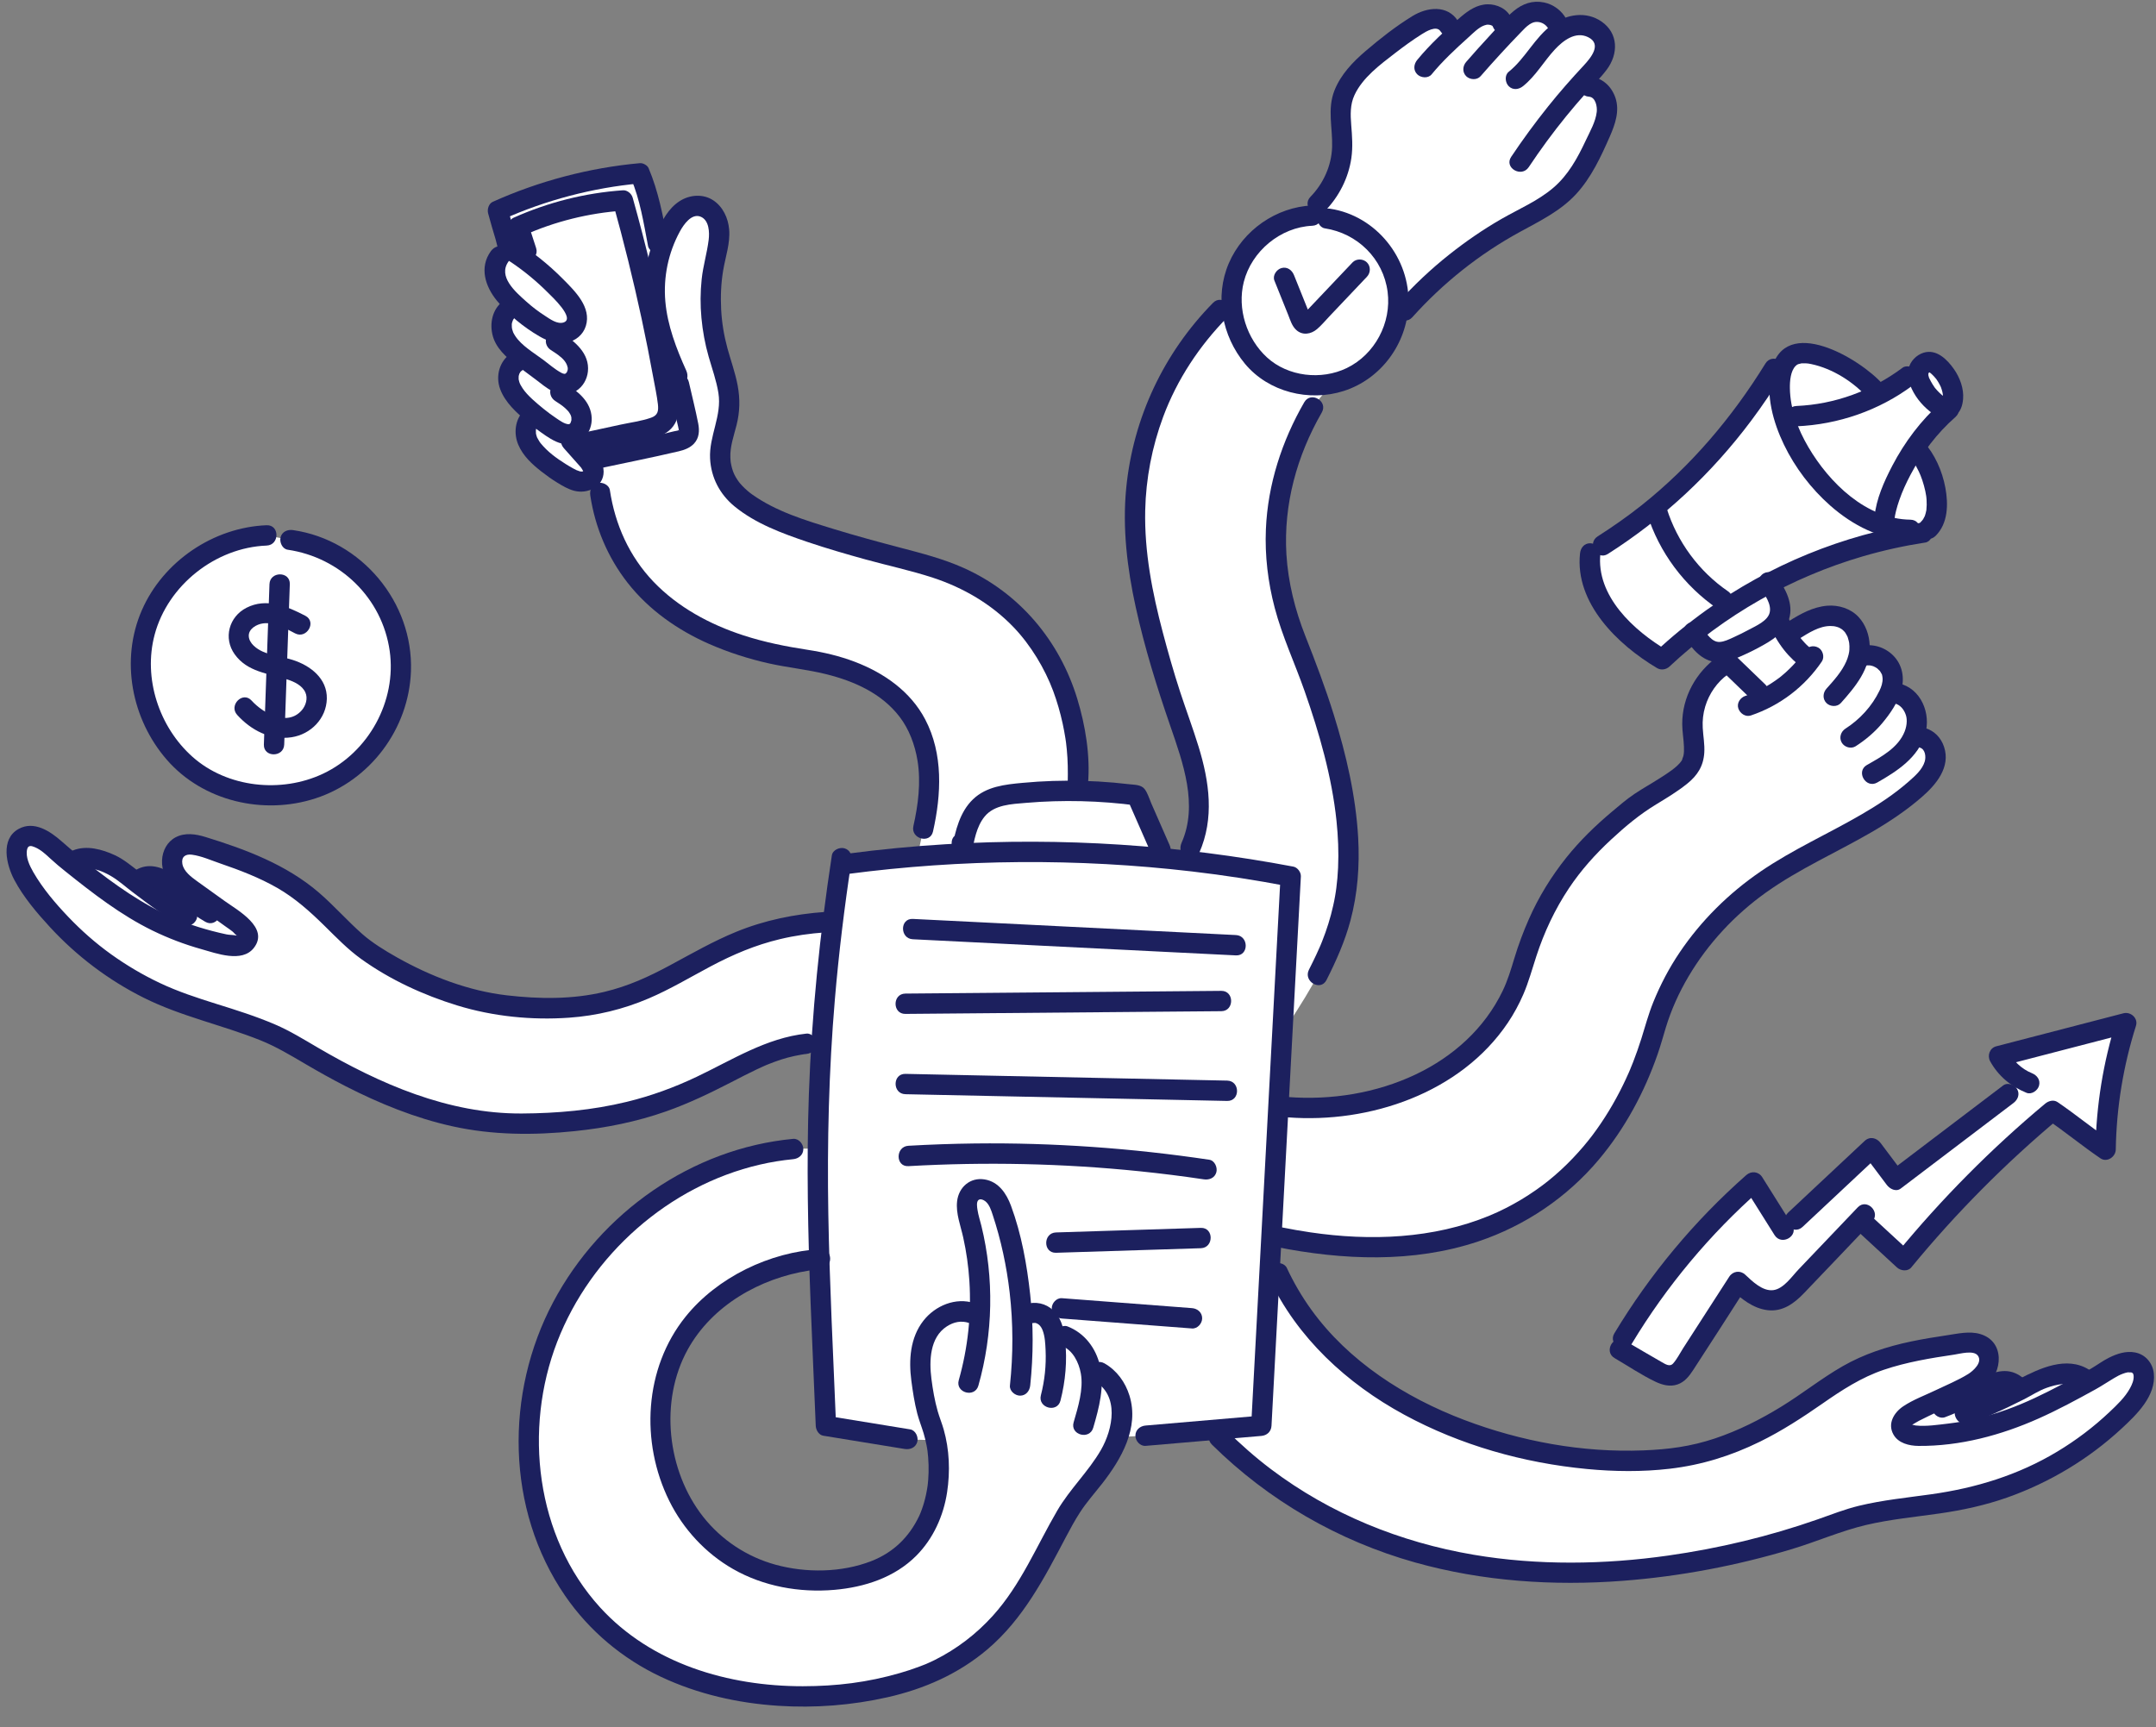 <?xml version="1.0" encoding="UTF-8" standalone="no"?><svg xmlns="http://www.w3.org/2000/svg" xmlns:xlink="http://www.w3.org/1999/xlink" fill="none" height="382.2" preserveAspectRatio="xMidYMid meet" style="fill: none" version="1" viewBox="17.0 67.0 477.0 382.2" width="477" zoomAndPan="magnify"><rect x="17.0" y="67.0" width="477.0" height="382.2" fill="#808080" stroke="none"/><g id="change1_1"><path d="M169.15 163.31C168.61 164.2 167.37 164.52 166.27 164.76C160.53 165.99 153.31 167.94 147.42 169.24C147.21 168.96 146.98 168.69 146.76 168.44C146.14 167.74 144.92 166.6 143.79 165.36C148.36 164.41 156.19 162.87 159.92 162.06C161.52 161.71 163.28 161.26 164.2 159.9C165.11 158.55 164.88 156.77 164.61 155.17C162.11 140.41 158.84 125.79 154.8 111.38C146.84 111.91 138.98 113.88 131.71 117.16C132.15 118.51 133.45 122.65 134.3 125.33C132.77 124.14 131.18 123.03 129.53 122.01C129.49 121.83 129.44 121.66 129.39 121.48C128.7 118.85 127.81 116.21 127.14 113.59C136.23 109.48 148.62 106.21 158.55 105.35C160.34 109.5 162.06 117.43 163.11 122.72C160.19 132.12 162.62 140.77 166.88 150.15L167.25 152.15C167.91 155.1 168.58 158.05 169.25 160.99C169.42 161.76 169.58 162.6 169.15 163.31Z" fill="#ffffff"/></g><g id="change1_2"><path d="M148.19 172.02C148.13 172.2 148.04 172.37 147.92 172.52C147.44 173.22 146.52 173.6 145.65 173.58C144.58 173.56 143.59 173.09 142.65 172.58C140.56 171.42 138.59 170.04 136.79 168.45C135.48 167.29 134.22 165.96 133.63 164.31C133.08 162.8 132.69 160.78 135.03 158.54C134.24 157.88 133.47 157.17 132.72 156.44C131.42 155.17 130.16 153.74 129.66 151.99C129.21 150.4 128.79 148.13 132.43 145.88C130.85 144.67 129.33 143.33 128.5 141.55C127.58 139.59 127.16 135.9 130.72 134.29C130.25 133.84 129.79 133.37 129.35 132.89C127.91 131.32 126.55 129.48 126.41 127.36C126.34 126.17 125.78 123.84 129.39 121.48C129.44 121.66 129.49 121.83 129.53 122.01C131.18 123.03 132.77 124.14 134.3 125.33C137.23 127.58 139.93 130.13 142.36 132.92C143.15 133.82 143.93 134.77 144.34 135.9C144.75 137.02 144.74 138.37 144.04 139.34C143.28 140.41 141.84 140.81 140.54 140.65C139.49 140.52 138.5 140.07 137.58 139.53C139.2 142.23 142.55 144.23 143.35 145.13C144.3 146.19 144.96 147.59 144.84 149C144.72 150.42 143.66 151.8 142.25 151.98C140.92 152.15 139.69 151.31 138.61 150.5C138.54 150.45 138.48 150.4 138.41 150.35C140.31 154.44 144.5 156.19 145.28 157.87C146.13 159.68 145.58 162.31 143.68 162.96C143.12 163.15 142.54 163.15 141.96 163.02C142.43 163.78 143.1 164.59 143.79 165.36C144.92 166.6 146.14 167.74 146.76 168.44C146.98 168.69 147.21 168.96 147.42 169.24C148.05 170.09 148.51 171.06 148.19 172.02Z" fill="#ffffff"/></g><g id="change1_3"><path d="M255.45 240.5C255.41 244.76 251.8 267.68 251.8 267.68L217.77 266.11C217.77 266.11 220.05 256.71 221.25 250.42C226.13 224.91 212.7 215.53 194.57 212.9C166.45 208.83 152.59 194.48 149.77 176.08C149.57 174.8 148.77 173.53 147.92 172.52C148.04 172.37 148.13 172.2 148.19 172.02C148.51 171.06 148.05 170.09 147.42 169.24C153.31 167.94 160.53 165.99 166.27 164.76C167.37 164.52 168.61 164.2 169.15 163.31C169.58 162.6 169.42 161.76 169.25 160.99C168.58 158.05 167.91 155.1 167.25 152.15L166.88 150.15C162.62 140.77 160.19 132.12 163.11 122.72C163.57 121.24 164.16 119.74 164.9 118.21C165.63 116.7 166.46 115.21 167.72 114.09C168.97 112.98 170.71 112.31 172.34 112.72C174.51 113.26 175.85 115.58 176.06 117.81C176.28 120.04 175.63 122.25 175.17 124.45C173.78 130.96 173.95 137.8 175.64 144.24C176.7 148.3 178.38 152.29 178.38 156.49C178.38 160.36 176.28 164.01 176.33 167.88C176.45 178.59 187.22 183.14 220.23 191.59C258.87 201.49 255.45 240.5 255.45 240.5Z" fill="#ffffff"/></g><g id="change1_4"><path d="M164.2 159.9C163.28 161.26 161.52 161.71 159.92 162.06C156.19 162.87 148.36 164.41 143.79 165.36C143.1 164.59 142.43 163.78 141.96 163.02C142.54 163.15 143.12 163.15 143.68 162.96C145.58 162.31 146.13 159.68 145.28 157.87C144.5 156.19 140.31 154.44 138.41 150.35C138.48 150.4 138.54 150.45 138.61 150.5C139.69 151.31 140.92 152.15 142.25 151.98C143.66 151.8 144.72 150.42 144.84 149C144.96 147.59 144.3 146.19 143.35 145.13C142.55 144.23 139.2 142.23 137.58 139.53C138.5 140.07 139.49 140.52 140.54 140.65C141.84 140.81 143.28 140.41 144.04 139.34C144.74 138.37 144.75 137.02 144.34 135.9C143.93 134.77 143.15 133.82 142.36 132.92C139.93 130.13 137.23 127.58 134.3 125.33C133.45 122.65 132.15 118.51 131.71 117.16C138.98 113.88 146.84 111.91 154.8 111.38C158.84 125.79 162.11 140.41 164.61 155.17C164.88 156.77 165.11 158.55 164.2 159.9Z" fill="#ffffff"/></g><g id="change1_5"><path d="M370.85 96.89C368.91 101.19 366.89 105.59 363.57 108.93C360.19 112.33 355.73 114.38 351.54 116.7C342.67 121.62 334.84 128.23 327.88 135.61C324.64 139.05 310.18 152.72 307.5 157.15C300.1 169.4 295.13 187.29 303.82 208.81C321.79 253.26 314.7 269.8 308.55 282.73C306.16 287.75 297.13 300.95 297.13 300.95L270.36 269.91C270.36 269.91 278.01 259.57 280.37 254.62C285.77 243.27 279.02 231.13 275.07 217.97C271.13 204.82 267.41 191.28 268.22 177.57C269.03 163.87 275.18 149.51 286.96 135.61C289.84 132.22 304.78 115.38 308.52 112.15C312.22 108.95 313.98 103.83 313.98 98.94C313.98 95.78 313.19 92.58 313.84 89.49C314.68 85.49 317.77 82.39 320.89 79.75C323.71 77.35 326.68 75.11 329.77 73.06C331.01 72.24 332.31 71.43 333.78 71.21C335.25 70.99 336.94 71.5 337.64 72.81C337.91 73.31 338.32 74.31 338.65 75.17C339.45 74.43 340.26 73.71 341.07 72.98C342.3 71.88 343.59 70.74 345.2 70.33C346.8 69.93 348.88 70.49 349.39 72.07C349.52 72.48 349.84 73.44 350.16 74.37C350.76 73.74 351.35 73.12 351.95 72.5C352.95 71.46 354.01 70.4 355.36 69.89C357.66 69.02 360.5 70.18 361.61 72.38C361.79 72.75 362.06 73.35 362.3 73.88C363.25 73.27 364.28 72.83 365.4 72.62C368.34 72.08 371.85 73.9 372.15 76.87C372.39 79.33 370.52 81.43 368.83 83.23C367.93 84.19 367.04 85.16 366.16 86.15C367 86.16 368.09 86.17 368.56 86.15C370.75 86.07 372.38 88.43 372.53 90.62C372.68 92.8 371.76 94.9 370.85 96.89Z" fill="#ffffff"/></g><g id="change1_6"><path d="M445.11 235.72C444.6 237.9 442.98 239.64 441.32 241.14C431.11 250.37 417.42 254.72 406.26 262.78C395.35 270.67 386.64 282.02 383.04 294.99C377.33 315.5 357.89 352.44 299.96 340.77L295.4 340.2L293.34 309.69C293.34 309.69 299 311.57 301.9 312C321.2 314.85 347 305 353.81 280.98C359.02 262.57 368.6 253.31 378.83 245.28C381.61 243.1 390.13 239.06 391.35 235.75C392.3 233.19 391.52 230.35 391.43 227.62C391.27 222.41 394.13 215.04 400.72 212.9L408.66 209.81C410.43 208.71 417.44 204.22 419.44 203.65C421.43 203.07 423.7 203.1 425.46 204.19C428.02 205.78 428.85 209.2 428.22 212.17C432.16 211.12 435.26 213.88 435.68 216.3C435.87 217.37 435.72 218.45 435.38 219.49C439.21 220.5 441.03 224.06 441.1 226.36C441.13 227.42 440.94 228.46 440.58 229.45C444.57 230.17 445.56 233.76 445.11 235.72Z" fill="#ffffff"/></g><g id="change1_7"><path d="M490.57 374.6C489.66 376.59 488.16 378.24 486.61 379.78C477.27 389.12 465.21 395.72 452.31 398.56C442.65 400.69 432.46 400.61 423.23 404.13C399.28 413.26 332.46 430.32 286.71 385.11C282.8 381.24 279.2 376.35 279.2 376.35L292.94 340.2C292.94 340.2 298.56 346.14 299.75 348.73C316.87 385.82 371.81 395.75 396.6 387.62C402.94 385.54 408.92 382.42 414.51 378.77C419.06 375.8 423.34 372.38 428.21 369.99C435.09 366.62 442.8 365.46 450.38 364.35C452.37 364.06 454.69 363.87 456.1 365.31C457.52 366.76 457.23 369.28 456 370.9C454.78 372.51 452.88 373.45 451.05 374.34C448.18 375.72 445.32 377.1 442.45 378.48C450.93 378.19 459.53 370.24 464.18 374.46C465.38 373.85 466.38 373.32 467.01 372.95C469.61 371.46 475.82 369.17 479.3 372.61C479.76 372.35 480.23 372.09 480.7 371.83C482.39 370.9 487.55 366.62 490.42 369.26C491.8 370.53 491.35 372.89 490.57 374.6Z" fill="#ffffff"/></g><g id="change1_8"><path d="M207.84 271.17L204.51 298.4C204.51 298.4 199.04 297.34 195.4 297.96C178.56 300.79 170.49 315.64 131.74 315.64C110.79 315.64 92.18 304.34 82.22 298.41C73.73 293.35 63.68 291.67 54.54 287.91C42.32 282.89 31.58 274.31 23.98 263.5C22.72 261.71 21.53 259.83 20.98 257.71C20.51 255.9 20.47 253.49 22.05 252.48C25.33 250.38 29.67 255.48 31.17 256.69C31.75 257.16 32.33 257.62 32.89 258.07C33.16 257.78 33.46 257.52 33.77 257.35C36.86 255.64 42.04 258.13 44.47 260.15C45.06 260.64 46.01 261.38 47.15 262.24C47.51 261.94 47.86 261.68 48.14 261.52C52.24 259.14 56.13 264.38 63.52 269.06C64.34 269.59 65.86 269.54 67.09 269.39C64.71 267.68 62.33 265.97 59.95 264.26C58.3 263.08 56.59 261.83 55.66 260.02C54.74 258.22 54.88 255.69 56.53 254.5C58.17 253.33 60.42 253.92 62.34 254.55C69.61 256.95 77.01 259.41 83.2 263.92C87.59 267.11 91.21 271.22 95.18 274.93C100.05 279.49 114.46 287.67 128.28 289.4C165.6 294.08 167.59 273.66 199.58 271.05C203.06 270.77 207.84 271.17 207.84 271.17Z" fill="#ffffff"/></g><g id="change1_9"><path d="M417.46 213.2C414.85 216.74 411.39 219.64 407.47 221.62C404.54 218.74 399.68 213.99 397.83 212.21L395.57 210.26L409.72 201.56C409.72 201.56 410.18 203.65 410.59 204.54C412.11 207.86 414.27 210.92 417.22 213.07L417.46 213.2Z" fill="#ffffff"/></g><g id="change1_10"><path d="M408.3 195.86C409.88 198.19 411.56 201.01 410.56 203.64C409.91 205.35 408.28 206.47 406.7 207.39C404.74 208.53 402.71 209.56 400.63 210.45C399.41 210.97 398.1 211.46 396.78 211.29C394.48 210.99 392.92 208.86 391.65 206.92L390.07 204.28L407.29 194.32C407.3 194.32 407.95 195.34 408.3 195.86Z" fill="#ffffff"/></g><g id="change1_11"><path d="M443.84 183.77C443.78 183.85 443.7 183.93 443.62 184.01C442.78 184.59 441.83 184.96 440.83 185.13C419.96 188.61 400.18 198.4 384.76 212.9C376.89 208.29 367.62 199.37 368.82 189.46C368.82 189.46 369.79 188.83 371.61 187.63C387.38 177.23 399.71 164.71 409.54 148.57C410.53 146.94 413.24 144.53 416.68 145.2C415.27 145.11 414.07 145.33 413.24 145.92C409.54 148.57 410.47 156.57 412.71 162.17C416.71 172.17 427.54 184.33 439.65 184.25C440.66 184.24 442.22 184.15 443.84 183.77Z" fill="#ffffff"/></g><g id="change1_12"><path d="M445.51 178.52C445.51 180.61 445.02 182.5 443.84 183.77C442.22 184.15 440.66 184.24 439.65 184.25C427.54 184.33 416.71 172.17 412.71 162.17C410.47 156.57 409.54 148.57 413.24 145.92C414.07 145.33 415.27 145.11 416.68 145.2C421.88 145.53 430.05 150.02 433.97 155.36L440.9 166.25C443.44 169.01 445.51 174.22 445.51 178.52Z" fill="#ffffff"/></g><g id="change1_13"><path d="M448.7 156.69C439.5 164.71 434.52 177.45 433.97 181.38C433.87 182.12 433.82 182.79 433.82 183.36C424.17 180.4 416.06 170.53 412.71 162.17C412.32 161.2 411.97 160.16 411.69 159.09H414.44C423.27 158.77 435.3 153.04 442.35 147.71L448.7 156.69Z" fill="#ffffff"/></g><g id="change1_14"><path d="M265.25 379.64C265.34 383.23 263.95 386.72 262.06 389.77C260.16 392.82 257.76 395.53 255.55 398.36C248.35 407.59 244.54 426.2 225.36 436.07C206.18 445.93 154.4 449.22 138.23 408.12C122.07 367.02 153.5 323.78 192.48 321.26C193.64 321.19 195.75 321.17 197.94 321.17C197.87 329.45 198 337.56 198.25 345.75C187.11 346.85 166.07 355.02 163.44 376.35C160.87 397.18 175.22 418.26 200.7 416.61C226.18 414.97 226.73 391.95 223.06 382.22C221.79 378.84 221.21 375.23 220.76 371.64C220.32 368.06 220.65 364.22 222.64 361.21C224.63 358.2 228.6 356.32 231.99 357.56L233.73 358.46C234.14 351.28 233.39 344.03 231.49 337.09C230.87 334.83 230.36 331.88 232.32 330.6C233.66 329.71 235.56 330.23 236.71 331.36C237.85 332.48 238.41 334.06 238.9 335.59C241.23 342.92 242.62 350.53 243.07 358.2L245.33 357.57C246.79 357.25 248.32 358.13 249.15 359.38C249.66 360.15 249.97 361.03 250.17 361.94C251 362.13 251.92 362.38 252.61 362.7C255.53 364.03 257.53 366.85 258.23 369.99C258.96 370.11 259.73 370.31 260.25 370.65C263.27 372.59 265.17 376.05 265.25 379.64Z" fill="#ffffff"/></g><g id="change1_15"><path d="M441.9 151.92C442.81 153.89 444.26 155.6 446.06 156.81C446.66 157.22 447.43 157.58 448.1 157.28C448.71 157 448.96 156.27 449.05 155.6C449.43 152.78 447.7 149.6 445.55 147.84C444.53 147.01 443.42 146.84 442.36 147.71C441.01 148.83 441.24 150.48 441.9 151.92Z" fill="#ffffff"/></g><g id="change1_16"><path d="M382.84 179.38C379.3 182.28 375.56 185.02 371.61 187.63C369.79 188.83 368.82 189.46 368.82 189.46C367.62 199.37 376.89 208.29 384.76 212.9C389.25 208.68 394.11 204.88 399.25 201.5C391.84 195.87 386.07 188.1 382.84 179.38Z" fill="#ffffff"/></g><g id="change1_17"><path d="M75.99 185.48C63.83 185.87 52.42 194.8 49.13 206.52C45.84 218.23 50.93 231.8 61.11 238.46C71.29 245.12 85.76 244.36 95.18 236.65C101.55 231.44 105.51 223.39 105.69 215.17C105.84 208.3 103.39 201.4 98.94 196.17C94.48 190.94 88.07 187.42 81.26 186.48L75.99 185.48Z" fill="#ffffff"/></g><g id="change1_18"><path d="M326.37 134.1C326.25 139.47 323.71 144.72 319.63 148.12C313.59 153.15 304.31 153.65 297.78 149.3C291.25 144.95 287.99 136.1 290.1 128.45C292.21 120.8 299.53 114.97 307.33 114.71C313.3 114.71 319.18 118.28 322.04 121.69C324.9 125.11 326.47 129.61 326.37 134.1Z" fill="#ffffff"/></g><g id="change1_19"><path d="M487.41 293.41C484.53 302.44 482.99 311.91 482.86 321.39C479.03 318.82 474.9 315.4 471.07 312.82C459.13 322.78 448.13 333.86 438.27 345.89C435.55 343.38 431.38 339.65 428.46 336.96C423.85 341.79 419.25 346.61 414.65 351.44C413.42 352.73 412.1 354.08 410.38 354.55C407.12 355.46 403.99 352.96 401.52 350.64C397.57 356.77 393.62 362.9 389.68 369.03C389.12 369.89 388.5 370.81 387.54 371.2C386.13 371.76 384.58 370.97 383.27 370.21C380.63 368.67 377.57 366.91 374.93 365.37C382.69 352.46 393.62 338.58 404.93 328.63C406.84 331.67 409.37 335.59 411.45 338.87C417.12 333.61 425.69 326.16 431.11 321.08C432.87 323.41 434.62 325.75 436.38 328.08C444.18 322.16 456.59 312.59 464.95 306.23C462.54 305.05 460.52 303.1 459.26 300.72C468.64 298.28 478.03 295.85 487.41 293.41Z" fill="#ffffff"/></g><g id="change1_20"><path d="M302.56 260.95C300.39 301.47 298.22 341.99 296.06 382.51C287.52 383.24 278.98 383.97 270.44 384.71C266.2 385.07 222.8 386.09 217.77 385.48C211.72 384.74 205.74 383.52 199.72 382.54C198.01 340.14 195.56 307.75 202.98 258.44C235.24 254.29 270.66 254.87 302.56 260.95Z" fill="#ffffff"/></g><g id="change1_21"><path d="M273.81 255.14C272.04 251.1 270.27 247.06 268.49 243.01C259.65 241.82 250.67 241.7 241.8 242.64C239.36 242.9 236.82 243.28 234.81 244.69C231.54 246.99 230.55 251.32 229.81 255.25L229.27 257.95L276.87 261.63L273.81 255.14Z" fill="#ffffff"/></g><g id="change2_1"><path d="M244.93 373.59C245.64 366.9 245.65 360.15 244.92 353.46C244.2 346.87 242.99 340.08 240.68 333.84C239.67 331.1 237.93 328.51 234.85 328C231.64 327.47 229.1 329.72 228.75 332.85C228.45 335.54 229.53 338.23 230.1 340.82C230.81 344 231.26 347.22 231.47 350.47C231.94 357.88 231.14 365.29 229.12 372.43C228.33 375.22 232.67 376.41 233.46 373.63C236.71 362.15 236.96 349.87 234.13 338.28C233.84 337.1 233.44 335.92 233.26 334.71C233.18 334.18 232.99 333.02 233.44 332.59C233.87 332.17 234.65 332.54 235.05 332.87C235.89 333.57 236.29 334.81 236.62 335.82C238.46 341.38 239.71 347.19 240.38 353.01C241.17 359.85 241.17 366.76 240.44 373.6C240.31 374.81 241.57 375.85 242.69 375.85C244 375.84 244.8 374.8 244.93 373.59Z" fill="#1c205e"/></g><g id="change2_2"><path d="M251.62 376.95C252.73 372.63 253.14 368.08 252.66 363.64C252.42 361.46 252 359.3 250.57 357.56C249.12 355.79 246.96 355.02 244.73 355.41C243.53 355.62 242.86 357.09 243.16 358.18C243.51 359.45 244.73 359.96 245.93 359.75C246.09 359.72 246.5 359.87 246.82 360.12C247.22 360.44 247.49 360.91 247.68 361.4C248.2 362.77 248.26 364.32 248.33 365.77C248.48 369.15 248.13 372.48 247.29 375.76C246.56 378.56 250.9 379.76 251.62 376.95Z" fill="#1c205e"/></g><g id="change2_3"><path d="M258.87 382.95C260.17 378.51 261.42 373.82 260.36 369.2C259.46 365.31 256.95 362 253.2 360.53C252.07 360.09 250.73 361.02 250.43 362.1C250.08 363.38 250.87 364.42 252 364.87C254.32 365.78 255.69 368.46 256.13 370.95C256.74 374.41 255.53 378.33 254.53 381.76C253.72 384.54 258.06 385.73 258.87 382.95Z" fill="#1c205e"/></g><g id="change2_4"><path d="M259.11 372.59C264.73 375.8 263.24 383.25 260.56 387.89C257.79 392.67 253.71 396.5 250.92 401.27C246.31 409.17 242.87 417.67 236.66 424.55C233.01 428.59 228.67 431.92 223.79 434.35C223.23 434.63 222.66 434.89 222.08 435.14C221.53 435.39 222.18 435.11 221.63 435.33C221.23 435.49 220.83 435.65 220.42 435.8C219 436.34 217.56 436.81 216.1 437.23C208.91 439.31 202.1 440.14 194.62 440.15C178.19 440.16 161.15 435.21 149.74 422.68C135.51 407.04 132.8 383.24 140.28 363.92C147.73 344.68 164.95 329.4 185.08 324.73C187.52 324.16 189.99 323.76 192.48 323.52C193.69 323.41 194.73 322.57 194.73 321.27C194.73 320.14 193.7 318.91 192.48 319.02C170.07 321.14 149.91 335.34 139.4 355.13C128.69 375.29 128.9 401.03 142.02 420.12C147.36 427.89 154.73 434.07 163.26 438.08C171.39 441.9 180.24 443.9 189.19 444.48C197.26 445.01 205.47 444.37 213.36 442.59C221.47 440.75 228.99 437.45 235.39 432.05C243.36 425.32 248.06 416.19 252.83 407.13C253.8 405.29 254.79 403.46 255.92 401.71C257.38 399.45 258.97 397.69 260.78 395.39C265.04 389.94 269.1 383.01 266.89 375.84C265.97 372.87 264.09 370.26 261.37 368.71C258.86 367.27 256.59 371.16 259.11 372.59Z" fill="#1c205e"/></g><g id="change2_5"><path d="M232.59 355.39C228.46 354.01 223.9 355.93 221.3 359.26C218.35 363.03 218.03 367.96 218.63 372.54C218.95 374.98 219.32 377.42 219.94 379.81C220.33 381.29 220.9 382.7 221.34 384.16C221.61 385.05 221.82 385.95 222 386.86C222.05 387.1 222.09 387.35 222.13 387.59C222.15 387.7 222.26 388.47 222.19 387.93C222.26 388.45 222.31 388.97 222.35 389.49C222.44 390.61 222.47 391.74 222.44 392.87C222.43 393.4 222.4 393.93 222.36 394.46C222.34 394.74 222.31 395.03 222.28 395.31C222.26 395.45 222.25 395.6 222.23 395.74C222.18 396.16 222.25 395.64 222.21 395.89C222.04 397.08 221.79 398.27 221.46 399.43C221.31 399.96 221.14 400.49 220.95 401.02C220.85 401.3 220.74 401.58 220.63 401.86C220.46 402.3 220.61 401.95 220.37 402.46C218.16 407.11 214.68 410.54 209.8 412.45C203.19 415.02 195.39 415.12 188.59 413.26C182.25 411.52 176.63 407.8 172.56 402.64C164.58 392.49 162.86 377.08 169.13 365.68C174.54 355.86 185.17 349.87 195.93 348.18C196.08 348.16 196.81 348.06 196.31 348.12C196.56 348.09 196.81 348.06 197.07 348.03C197.55 347.98 198.02 347.94 198.5 347.92C201.38 347.76 201.4 343.26 198.5 343.42C187.35 344.03 175.7 349.64 168.68 358.37C159.49 369.79 158.65 386.16 165.07 399.13C168.16 405.38 173.1 410.73 179.16 414.2C185.92 418.07 193.89 419.49 201.61 418.82C208.27 418.24 214.92 416.1 219.73 411.26C223.48 407.49 225.75 402.44 226.54 397.22C227.24 392.61 227.06 387.8 225.78 383.31C225.39 381.95 224.85 380.65 224.46 379.29C223.79 376.95 223.38 374.53 223.07 372.12C222.56 368.13 222.7 362.96 226.48 360.52C228 359.54 229.66 359.18 231.39 359.76C234.15 360.65 235.33 356.31 232.59 355.39Z" fill="#1c205e"/></g><g id="change2_6"><path d="M397.07 212.29C392.24 215.71 389.15 221.27 389.18 227.25C389.19 228.91 389.5 230.55 389.56 232.21C389.59 232.91 389.59 233.61 389.44 234.29C389.44 234.31 388.95 235.56 389.26 234.97C389.21 235.07 388.91 235.54 388.97 235.46C387.94 236.86 385.87 238.16 384.27 239.18C382.42 240.37 380.49 241.44 378.66 242.66C376.86 243.86 375.19 245.31 373.54 246.7C369.93 249.74 366.53 253.04 363.58 256.73C360.24 260.9 357.44 265.44 355.28 270.33C354.02 273.18 352.93 276.1 352.03 279.09C351.29 281.54 350.57 283.95 349.46 286.26C345.46 294.59 338.5 300.82 330.22 304.76C321.49 308.91 311.52 310.5 301.91 309.76C300.7 309.67 299.66 310.86 299.66 312.01C299.66 313.31 300.69 314.17 301.91 314.26C320.03 315.66 340.11 308.89 350.58 293.36C351.93 291.36 353.08 289.23 354.04 287.01C355.22 284.28 355.97 281.44 356.9 278.62C358.63 273.3 361.01 268.22 364.11 263.57C366.76 259.59 369.96 256.02 373.46 252.78C376.66 249.81 379.77 247.22 383.39 245.02C385.74 243.59 388.11 242.17 390.26 240.44C392.54 238.61 393.87 236.55 394.06 233.57C394.18 231.74 393.82 229.92 393.72 228.09C393.63 226.46 393.8 224.91 394.27 223.34C395.12 220.5 396.92 217.9 399.35 216.18C400.34 215.48 400.81 214.22 400.16 213.1C399.58 212.12 398.07 211.58 397.07 212.29Z" fill="#1c205e"/></g><g id="change2_7"><path d="M441.8 232.46C442.98 232.83 443.13 234.49 442.84 235.5C442.3 237.34 440.65 238.74 439.27 239.96C436.12 242.73 432.6 245.04 428.98 247.15C421.54 251.49 413.6 255 406.48 259.88C399.47 264.68 393.35 270.73 388.6 277.78C386.27 281.23 384.34 284.92 382.78 288.77C381.71 291.41 380.99 294.13 380.14 296.84C379.59 298.59 378.98 300.31 378.32 302.02C378.15 302.45 377.98 302.88 377.8 303.3C377.75 303.42 377.7 303.53 377.66 303.65C377.69 303.57 377.84 303.24 377.67 303.63C377.57 303.86 377.47 304.09 377.37 304.33C376.95 305.28 376.52 306.22 376.06 307.15C374.15 311.06 371.89 314.8 369.27 318.28C368.82 318.87 368.06 319.83 367.34 320.68C366.58 321.57 365.8 322.44 364.99 323.29C363.3 325.07 361.49 326.74 359.58 328.28C357.9 329.64 355.7 331.17 353.61 332.43C351.38 333.77 348.85 335.06 346.59 335.99C334.1 341.16 320.15 341.66 306.91 339.71C304.78 339.4 302.66 339.02 300.55 338.6C297.72 338.04 296.51 342.37 299.35 342.94C314.05 345.87 329.67 346.54 344.06 341.72C354.43 338.24 363.69 331.99 370.73 323.61C376.52 316.71 380.82 308.71 383.76 300.22C384.42 298.32 384.95 296.38 385.53 294.46C386.74 290.47 388.45 286.67 390.57 283.09C394.88 275.79 400.83 269.41 407.73 264.49C415.05 259.27 423.32 255.65 431.07 251.15C434.96 248.89 438.73 246.38 442.14 243.42C445.33 240.66 448.62 236.78 447.1 232.25C446.43 230.26 445 228.76 442.99 228.12C440.23 227.25 439.04 231.59 441.8 232.46Z" fill="#1c205e"/></g><g id="change2_8"><path d="M404.36 225.33C410.77 223.17 416.28 218.98 420.07 213.38C420.73 212.4 420.29 210.84 419.26 210.3C418.12 209.7 416.89 210.07 416.18 211.11C415.73 211.77 415.38 212.25 415.05 212.66C414.6 213.22 414.12 213.76 413.63 214.28C413.13 214.8 412.62 215.3 412.09 215.78C411.81 216.03 411.52 216.28 411.23 216.52C411.08 216.64 410.94 216.76 410.79 216.88C410.47 217.14 411.2 216.58 410.62 217.01C409.47 217.87 408.26 218.65 406.99 219.33C406.32 219.69 405.64 220.02 404.95 220.32C404.85 220.37 404.64 220.45 404.86 220.36C404.68 220.43 404.51 220.5 404.33 220.57C403.94 220.72 403.55 220.86 403.16 220.99C402.05 221.36 401.2 222.56 401.59 223.76C401.95 224.86 403.17 225.73 404.36 225.33Z" fill="#1c205e"/></g><g id="change2_9"><path d="M415.02 208.38C417.14 207.06 419.48 205.53 421.97 205.53C422.56 205.53 422.91 205.58 423.46 205.74C423.72 205.82 423.87 205.88 424.09 206C424.05 205.98 424.73 206.41 424.44 206.19C424.65 206.35 424.83 206.55 425.02 206.73C425.1 206.81 425.17 206.9 425.24 206.98C425.12 206.82 425.13 206.85 425.29 207.07C425.4 207.27 425.52 207.46 425.63 207.66C425.74 207.9 425.76 207.93 425.69 207.75C425.73 207.86 425.77 207.97 425.81 208.07C425.89 208.33 425.97 208.59 426.03 208.85C426.05 208.92 426.17 209.56 426.11 209.18C426.19 209.72 426.19 210.29 426.16 210.83C426.16 210.91 426.07 211.55 426.13 211.17C426.09 211.4 426.04 211.63 425.99 211.86C425.86 212.38 425.68 212.92 425.48 213.37C424.47 215.66 422.74 217.56 421.09 219.4C420.28 220.31 420.2 221.69 421.09 222.58C421.91 223.4 423.46 223.49 424.27 222.58C427.45 219.03 430.87 214.94 430.66 209.87C430.57 207.54 429.79 205.25 428.19 203.53C426.45 201.66 423.76 200.83 421.25 201.04C418.09 201.31 415.38 202.83 412.74 204.48C410.3 206.02 412.55 209.92 415.02 208.38Z" fill="#1c205e"/></g><g id="change2_10"><path d="M429.98 214.27C430.69 214.13 429.81 214.25 430.21 214.24C430.41 214.23 430.61 214.23 430.81 214.25C430.45 214.21 431.14 214.33 431.15 214.34C431.3 214.38 431.46 214.43 431.61 214.49C431.33 214.38 431.94 214.67 431.94 214.67C431.99 214.7 432.43 214.98 432.31 214.9C432.36 214.93 432.89 215.45 432.93 215.5C432.97 215.56 433.34 216.19 433.36 216.24C433.4 216.35 433.5 216.81 433.51 217.09C433.56 218.03 433.24 218.99 432.83 219.83C431.17 223.27 428.48 226.2 425.28 228.25C424.26 228.91 423.84 230.25 424.47 231.33C425.06 232.35 426.52 232.8 427.55 232.14C429.75 230.73 431.77 229.02 433.45 227.01C435.22 224.89 436.91 222.43 437.65 219.74C438.42 216.99 437.89 214.05 435.81 212.01C433.94 210.17 431.34 209.42 428.78 209.93C427.59 210.17 426.9 211.59 427.21 212.7C427.56 213.94 428.79 214.51 429.98 214.27Z" fill="#1c205e"/></g><g id="change2_11"><path d="M435.88 222.57C437.13 222.84 437.98 223.61 438.5 224.81C438.77 225.43 438.86 225.95 438.85 226.64C438.84 227.37 438.68 228.14 438.4 228.86C436.99 232.46 433.22 234.48 430.05 236.28C427.53 237.71 429.8 241.6 432.32 240.17C436.75 237.64 441.36 234.67 442.92 229.51C444.29 224.97 442.03 219.3 437.07 218.22C435.88 217.96 434.64 218.57 434.3 219.79C434 220.93 434.68 222.32 435.88 222.57Z" fill="#1c205e"/></g><g id="change2_12"><path d="M396.24 213.8C398.96 216.43 401.69 219.06 404.41 221.68C405.26 222.5 406.76 222.59 407.59 221.68C408.4 220.8 408.49 219.37 407.59 218.5C404.87 215.87 402.14 213.24 399.42 210.62C398.57 209.8 397.07 209.71 396.24 210.62C395.43 211.51 395.34 212.93 396.24 213.8Z" fill="#1c205e"/></g><g id="change2_13"><path d="M389.71 208.05C391.4 210.63 393.49 213.23 396.78 213.54C398.54 213.71 400.18 213.07 401.77 212.39C403.31 211.73 404.81 211.01 406.28 210.21C408.97 208.75 411.87 207.05 412.83 203.94C413.84 200.65 412.04 197.36 410.24 194.72C409.56 193.72 408.26 193.27 407.16 193.91C406.17 194.49 405.66 195.98 406.35 196.99C407.39 198.52 409 200.66 408.52 202.59C408.07 204.4 405.52 205.49 404 206.31C402.85 206.93 401.67 207.52 400.47 208.06C399.53 208.48 398.48 209.02 397.43 209.06C395.71 209.12 394.51 207.17 393.58 205.77C392.91 204.76 391.59 204.33 390.5 204.96C389.5 205.56 389.04 207.03 389.71 208.05Z" fill="#1c205e"/></g><g id="change2_14"><path d="M408.42 205.14C409.26 207.2 410.31 209.05 411.68 210.8C412.95 212.42 414.43 213.79 416.09 215.01C416.53 215.34 417.32 215.38 417.82 215.24C418.34 215.1 418.91 214.69 419.16 214.21C419.44 213.69 419.57 213.06 419.39 212.48C419.2 211.89 418.85 211.5 418.36 211.14C418.27 211.07 418.18 211 418.08 210.93C417.85 210.76 418.52 211.29 418.15 210.98C417.99 210.85 417.83 210.72 417.67 210.58C417.34 210.3 417.01 210 416.7 209.69C416.07 209.07 415.53 208.39 414.95 207.73C415.02 207.81 415.23 208.1 415.05 207.86C414.98 207.77 414.91 207.67 414.84 207.58C414.72 207.41 414.6 207.24 414.48 207.07C414.23 206.71 414 206.34 413.78 205.96C413.56 205.58 413.35 205.2 413.16 204.8C413.06 204.59 412.96 204.38 412.86 204.17C412.82 204.09 412.79 204 412.75 203.92C412.55 203.46 412.95 204.41 412.76 203.95C412.53 203.38 412.27 202.93 411.73 202.61C411.25 202.33 410.54 202.21 410 202.38C409.46 202.56 408.93 202.89 408.66 203.41C408.38 203.91 408.2 204.59 408.42 205.14Z" fill="#1c205e"/></g><g id="change2_15"><path d="M366.57 189.46C365.38 200.48 374.95 209.71 383.63 214.85C384.51 215.37 385.629 215.18 386.359 214.5C398.479 203.14 413.27 194.74 429.22 190.09C433.73 188.78 438.32 187.77 442.96 187.06C444.16 186.87 444.83 185.37 444.53 184.29C444.18 183.01 442.97 182.53 441.76 182.72C424.8 185.33 408.45 192.03 394.5 202.03C390.53 204.88 386.74 207.98 383.18 211.32C384.09 211.2 385 211.09 385.91 210.97C378.51 206.59 370.059 198.92 371.079 189.47C371.209 188.26 369.949 187.22 368.829 187.22C367.489 187.21 366.7 188.25 366.57 189.46Z" fill="#1c205e"/></g><g id="change2_16"><path d="M372.74 189.58C385.06 181.73 395.72 171.75 404.47 160.05C406.97 156.71 409.29 153.25 411.48 149.71C413.01 147.24 409.11 144.98 407.59 147.44C400.24 159.35 391.16 170.09 380.18 178.82C377.07 181.29 373.82 183.56 370.47 185.7C368.04 187.24 370.29 191.14 372.74 189.58Z" fill="#1c205e"/></g><g id="change2_17"><path d="M439.96 153.05C441.01 155.28 442.68 157.15 444.67 158.57C446 159.52 447.77 160.06 449.29 159.18C450.7 158.36 451.19 156.84 451.32 155.31C451.52 153.01 450.61 150.56 449.31 148.7C447.82 146.57 445.45 144.17 442.58 145.05C441 145.54 439.61 146.94 439.26 148.58C438.92 150.16 439.31 151.62 439.96 153.05C440.45 154.13 442.09 154.47 443.04 153.86C444.15 153.14 444.37 151.93 443.85 150.78C443.69 150.43 443.9 150.89 443.91 150.93C443.9 150.85 443.84 150.75 443.81 150.67C443.75 150.5 443.7 150.32 443.66 150.14C443.64 150.06 443.64 149.94 443.61 149.88C443.63 149.92 443.65 150.46 443.64 150.08C443.63 149.94 443.69 149.69 443.64 149.56C443.73 149.82 443.55 150.04 443.62 149.78C443.64 149.7 443.67 149.61 443.69 149.53C443.77 149.17 443.66 149.69 443.61 149.71C443.63 149.7 443.74 149.47 443.74 149.48C443.91 149.19 443.7 149.65 443.64 149.61C443.64 149.61 443.86 149.38 443.85 149.4C443.9 149.35 444.03 149.18 443.87 149.37C443.66 149.63 443.97 149.25 444.06 149.28C443.95 149.23 443.65 149.46 443.94 149.35C444.28 149.22 443.84 149.36 443.76 149.37C444.15 149.35 443.62 149.37 443.58 149.32C443.59 149.33 443.87 149.39 443.86 149.39C444.2 149.47 443.71 149.35 443.74 149.33C443.76 149.32 444.03 149.49 444.01 149.48C444.18 149.57 444.16 149.69 443.96 149.42C444.01 149.49 444.11 149.54 444.17 149.6C444.45 149.85 444.72 150.12 444.98 150.4C445.1 150.53 445.22 150.73 445.36 150.84C445.32 150.81 445.05 150.42 445.28 150.73C445.35 150.83 445.42 150.93 445.49 151.03C445.7 151.34 445.9 151.65 446.07 151.98C446.16 152.15 446.25 152.33 446.34 152.51C446.38 152.6 446.42 152.7 446.46 152.78C446.35 152.59 446.31 152.41 446.43 152.72C446.56 153.06 446.66 153.42 446.75 153.77C446.79 153.95 446.8 154.16 446.86 154.34C446.84 154.29 446.81 153.78 446.83 154.17C446.84 154.29 446.85 154.41 446.85 154.52C446.86 154.68 446.86 154.85 446.85 155.01C446.85 155.1 446.84 155.2 446.83 155.29C446.81 155.68 446.84 155.15 446.86 155.1C446.84 155.15 446.72 155.62 446.73 155.63C446.68 155.58 447.03 155.16 446.8 155.47C446.56 155.79 447.08 155.19 446.88 155.38C446.7 155.56 447.15 155.21 447.22 155.18C447.3 155.15 447.85 155.13 447.59 155.1C447.34 155.08 447.82 155.15 447.81 155.14C447.77 155.09 447.54 155.11 447.51 155.05C447.55 155.12 447.89 155.24 447.61 155.08C447.52 155.02 447.42 154.97 447.33 154.92C447.13 154.79 446.95 154.65 446.76 154.52C446.51 154.34 447.08 154.79 446.85 154.59C446.75 154.51 446.65 154.43 446.55 154.34C446.37 154.19 446.2 154.03 446.04 153.87C445.71 153.55 445.39 153.2 445.1 152.84C445.05 152.78 444.86 152.5 445.04 152.76C445.23 153.05 444.98 152.67 444.94 152.61C444.81 152.42 444.68 152.23 444.56 152.03C444.3 151.61 444.07 151.18 443.86 150.74C443.36 149.67 441.74 149.31 440.78 149.93C439.67 150.68 439.42 151.91 439.96 153.05Z" fill="#1c205e"/></g><g id="change2_18"><path d="M414.44 161.34C423.7 160.95 432.75 157.83 440.18 152.28C441.15 151.55 441.65 150.33 440.99 149.2C440.43 148.24 438.89 147.66 437.91 148.39C431.1 153.48 422.95 156.48 414.45 156.84C411.55 156.97 411.54 161.47 414.44 161.34Z" fill="#1c205e"/></g><g id="change2_19"><path d="M446.45 156.08C442.02 159.98 438.39 164.83 435.66 170.06C433.84 173.55 432.09 177.43 431.72 181.39C431.61 182.6 432.84 183.64 433.97 183.64C435.28 183.64 436.11 182.61 436.22 181.39C436.23 181.25 436.31 180.78 436.2 181.45C436.23 181.3 436.25 181.14 436.28 180.99C436.35 180.67 436.41 180.36 436.49 180.05C436.69 179.25 436.93 178.46 437.2 177.69C437.88 175.72 438.7 173.94 439.69 172.06C442.24 167.24 445.53 162.88 449.63 159.28C451.81 157.34 448.62 154.17 446.45 156.08Z" fill="#1c205e"/></g><g id="change2_20"><path d="M433.55 152.03C428.63 146.42 411.86 136.37 408.89 148.97C407.61 154.42 409.31 160.45 411.67 165.36C414.12 170.46 417.71 175.17 421.96 178.91C426.89 183.24 432.96 186.42 439.65 186.5C442.55 186.54 442.55 182.04 439.65 182C429.9 181.88 421.72 173.85 417.08 165.93C414.77 162 413.07 157.54 413 152.93C412.97 151.24 413.17 149.1 414.25 148C414.43 147.82 414.56 147.7 414.91 147.54C414.59 147.69 415.46 147.41 415.63 147.39C415.29 147.43 415.7 147.4 415.74 147.4C415.99 147.39 416.25 147.39 416.5 147.4C416.99 147.42 417.18 147.46 417.69 147.56C422.45 148.55 427.18 151.56 430.36 155.19C432.28 157.4 435.45 154.2 433.55 152.03Z" fill="#1c205e"/></g><g id="change2_21"><path d="M439.31 167.84C439.44 167.98 439.56 168.13 439.69 168.28C439.96 168.59 439.62 168.17 439.77 168.38C439.98 168.66 440.18 168.95 440.37 169.25C440.79 169.91 441.17 170.6 441.51 171.31C441.82 171.96 442 172.41 442.3 173.28C442.56 174.07 442.79 174.87 442.96 175.68C443.04 176.06 443.11 176.44 443.17 176.83C443.12 176.47 443.18 176.96 443.19 177.03C443.21 177.22 443.23 177.4 443.24 177.59C443.29 178.35 443.28 179.1 443.2 179.85C443.17 180.12 443.28 179.54 443.18 179.96C443.13 180.15 443.1 180.35 443.05 180.54C442.97 180.85 442.87 181.16 442.75 181.45C442.93 181 442.57 181.75 442.48 181.9C442.42 181.99 442.07 182.4 442.41 182.03C442.29 182.16 442.17 182.3 442.04 182.42C439.98 184.46 443.16 187.64 445.22 185.6C448.02 182.84 448.07 178.56 447.4 174.94C446.71 171.22 445.05 167.47 442.5 164.66C441.68 163.76 440.15 163.83 439.32 164.66C438.41 165.55 438.49 166.94 439.31 167.84Z" fill="#1c205e"/></g><g id="change2_22"><path d="M381.41 180.72C384.1 189.27 389.62 196.66 397.01 201.72C398.01 202.41 399.51 201.91 400.09 200.91C400.74 199.8 400.29 198.52 399.28 197.83C392.89 193.45 388.07 186.9 385.75 179.52C384.88 176.77 380.54 177.95 381.41 180.72Z" fill="#1c205e"/></g><g id="change2_23"><path d="M297.81 349.87C303.95 363.03 315.02 373.19 327.65 380.05C340.09 386.81 354.04 390.74 368.1 392.08C374.19 392.66 380.35 392.73 386.43 392.02C393.46 391.2 399.98 389.17 406.36 386.04C411.21 383.66 415.71 380.73 420.14 377.65C424.44 374.65 428.79 371.81 433.79 370.12C438.85 368.41 444.14 367.54 449.41 366.76C450.65 366.58 453.63 365.73 454.57 366.97C455.71 368.47 453.54 370.38 452.45 371.06C450.19 372.46 447.65 373.49 445.26 374.64C442.89 375.78 440.25 376.74 438.07 378.21C436.03 379.58 434.56 382.03 435.9 384.43C436.98 386.38 439.39 386.95 441.45 386.97C450.61 387.05 459.72 384.61 468.03 380.9C472.36 378.97 476.53 376.71 480.68 374.42C482.05 373.66 483.33 372.78 484.68 371.99C485.32 371.61 485.98 371.24 486.68 370.99C487.03 370.86 487.41 370.74 487.78 370.68C487.73 370.69 488.61 370.73 488.43 370.68C488.79 370.77 489 370.87 489.05 371.43C489.14 372.37 488.7 373.39 488.26 374.19C487.14 376.24 485.38 377.89 483.7 379.48C480.18 382.81 476.32 385.72 472.17 388.22C463.57 393.4 454.18 396.28 444.28 397.67C438.93 398.42 433.53 398.95 428.28 400.22C425.14 400.98 422.16 402.17 419.12 403.23C408.42 406.98 397.31 409.64 386.09 411.23C371.97 413.24 357.18 413.46 343 411.05C326.79 408.29 311.35 402.05 298.2 392.12C294.71 389.49 291.42 386.57 288.31 383.5C286.25 381.46 283.06 384.64 285.13 386.68C297.65 399.06 313.13 408 330.08 412.76C344.97 416.94 360.67 418 376.05 416.82C388.74 415.85 401.34 413.45 413.52 409.78C419.01 408.12 424.35 405.76 429.93 404.45C435.27 403.2 440.75 402.69 446.17 401.91C451.24 401.18 456.22 400.1 461.05 398.4C470.45 395.08 479.13 389.87 486.43 383.09C489.73 380.03 494.03 375.89 493.52 370.93C493.28 368.65 491.68 366.73 489.38 366.29C487.36 365.9 485.38 366.56 483.58 367.46C482.22 368.14 481.01 369.05 479.7 369.82C477.59 371.07 475.39 372.2 473.22 373.34C469.26 375.43 465.23 377.41 461.02 378.92C456.85 380.42 452.5 381.5 448.09 382.02C445.77 382.29 443.18 382.7 440.84 382.45C440.53 382.42 440.24 382.28 439.94 382.25C439.42 382.2 439.97 382.28 439.84 382.31C440.19 382.24 439.38 382.61 440.25 382.17C440.69 381.95 441.1 381.64 441.55 381.42C444.19 380.09 446.88 378.85 449.54 377.57C451.87 376.45 454.33 375.45 456.34 373.78C460.14 370.63 460.6 363.83 455.1 362.21C452.73 361.51 450.15 362.13 447.78 362.48C445.1 362.88 442.42 363.31 439.77 363.87C434.51 364.97 429.38 366.64 424.7 369.32C419.98 372.02 415.72 375.45 411.08 378.29C406.46 381.13 401.59 383.58 396.44 385.31C391.07 387.11 386.13 387.74 380.6 387.96C367.11 388.48 353.58 386.01 340.95 381.22C327.87 376.26 315.33 368.25 307.07 356.76C305 353.88 303.21 350.82 301.71 347.6C301.2 346.5 299.61 346.22 298.63 346.79C297.49 347.45 297.29 348.76 297.81 349.87Z" fill="#1c205e"/></g><g id="change2_24"><path d="M479.17 370.09C474.19 367 468.29 369.79 463.7 372.17C461.45 373.34 459.18 374.45 456.87 375.5C455.01 376.34 453.08 377.28 451.07 377.69C448.24 378.27 449.44 382.61 452.27 382.03C454.25 381.62 456.16 380.7 458 379.89C460.29 378.89 462.54 377.8 464.77 376.67C466.43 375.83 468.07 374.73 469.83 374.11C471.97 373.36 474.83 372.69 476.9 373.97C479.36 375.51 481.63 371.62 479.17 370.09Z" fill="#1c205e"/></g><g id="change2_25"><path d="M464.75 372.08C463.55 371.04 462.16 370.41 460.54 370.4C458.97 370.4 457.5 370.96 456.09 371.57C452.7 373.04 449.55 375.01 446.11 376.28C444.97 376.7 444.2 377.81 444.54 379.05C444.84 380.15 446.16 381.04 447.31 380.62C450.78 379.34 453.97 377.56 457.28 375.96C457.58 375.82 457.88 375.68 458.19 375.54C458.75 375.28 457.94 375.64 458.26 375.51C458.4 375.46 458.54 375.4 458.68 375.35C458.97 375.24 459.27 375.15 459.57 375.06C459.7 375.03 459.83 375 459.96 374.96C460 374.95 460.51 374.85 460.11 374.92C459.74 374.98 460.17 374.91 460.25 374.91C460.39 374.91 460.54 374.91 460.68 374.9C460.77 374.9 461.19 374.95 460.8 374.9C460.41 374.84 460.82 374.91 460.91 374.94C461.03 374.98 461.19 375.04 461.31 375.06C461.18 375.04 460.93 374.84 461.16 375.01C461.26 375.08 461.43 375.18 461.54 375.23C461.92 375.42 461.21 374.94 461.57 375.26C462.49 376.06 463.85 376.16 464.75 375.26C465.56 374.45 465.67 372.88 464.75 372.08Z" fill="#1c205e"/></g><g id="change2_26"><path d="M199.58 268.8C192.82 269.28 186.17 270.63 179.89 273.2C174.83 275.27 170.12 277.98 165.31 280.57C160.51 283.16 156 285.23 150.68 286.5C143.64 288.18 136.3 288.09 129.14 287.26C120.6 286.27 112.27 283.05 104.81 278.85C102.15 277.35 99.39 275.65 97.23 273.76C93.87 270.81 90.93 267.43 87.54 264.51C80.35 258.33 71.35 254.95 62.39 252.2C60.28 251.55 57.91 251.21 55.87 252.28C53.98 253.27 52.95 255.26 52.85 257.35C52.62 262.23 57.14 265.01 60.61 267.5C62.74 269.03 64.88 270.56 67.01 272.1C67.48 272.43 67.96 272.75 68.41 273.11C68.73 273.36 69.02 273.8 69.35 273.99C69.79 274.23 69.22 274.14 69.61 274.04C69.7 274.02 69.1 273.99 69.28 274.04C68.64 273.86 67.78 273.92 67.1 273.77C66.03 273.54 64.97 273.29 63.91 273.01C61.94 272.49 59.99 271.89 58.08 271.19C50.96 268.58 44.62 264.37 38.63 259.77C35.87 257.65 33.21 255.44 30.6 253.15C28.09 250.94 24.54 248.57 21.15 250.42C17.02 252.67 18.41 258.39 20.16 261.7C22.18 265.52 25.17 269.03 28.09 272.2C33.96 278.57 41.04 283.92 48.79 287.79C57.04 291.92 66.07 293.79 74.59 297.2C78.08 298.6 81.26 300.51 84.49 302.41C87.44 304.14 90.43 305.82 93.48 307.38C100.97 311.21 108.86 314.42 117.09 316.24C125.99 318.21 135.11 318.25 144.15 317.31C151.04 316.6 157.86 315.24 164.4 312.93C169.33 311.19 174.04 308.93 178.68 306.54C180.62 305.54 182.55 304.53 184.52 303.6C184.96 303.39 185.41 303.19 185.85 302.99C186.09 302.88 186.32 302.78 186.56 302.68C186.24 302.81 186.88 302.54 186.56 302.68C186.71 302.62 186.86 302.56 187.01 302.5C187.96 302.12 188.92 301.76 189.89 301.45C190.81 301.16 191.74 300.9 192.68 300.7C193.19 300.59 193.7 300.49 194.22 300.4C194.45 300.36 194.68 300.33 194.91 300.29C194.55 300.33 195.26 300.24 194.91 300.29C195.08 300.27 195.25 300.25 195.41 300.23C196.62 300.1 197.66 299.29 197.66 297.98C197.66 296.86 196.63 295.6 195.41 295.73C186.52 296.69 179.04 301.53 171.13 305.29C166.25 307.61 161.11 309.51 155.66 310.83C148.06 312.68 140.24 313.37 132.43 313.41C116.16 313.49 101.06 306.87 87.26 298.8C84.2 297.01 81.2 295.15 77.93 293.74C73.67 291.9 69.25 290.52 64.83 289.14C60.59 287.81 56.36 286.43 52.34 284.52C48.56 282.73 44.95 280.59 41.56 278.16C38.16 275.72 35 272.93 32.11 269.9C29.25 266.9 26.45 263.61 24.37 260C23.56 258.58 22.61 256.65 23 254.95C23.23 253.94 24.01 254.18 24.74 254.49C26.02 255.03 27.11 256.04 28.12 256.98C29.22 258 30.36 258.95 31.53 259.88C37.58 264.72 43.76 269.51 50.75 272.93C54.22 274.62 57.84 276 61.56 277.04C64.87 277.97 70.53 280.12 73.15 276.78C76.68 272.28 69.57 268.45 66.67 266.36C64.64 264.9 62.59 263.45 60.57 261.98C59.3 261.06 57.64 259.83 57.35 258.18C57.08 256.63 58 255.94 59.47 256.14C61.58 256.42 63.71 257.39 65.71 258.07C70.05 259.56 74.36 261.2 78.35 263.49C82.3 265.76 85.61 268.74 88.84 271.92C91.45 274.49 93.96 277.1 96.94 279.24C103.29 283.8 110.7 287.21 118.16 289.5C126.06 291.93 134.63 292.79 142.88 292.21C149.01 291.78 154.89 290.35 160.53 287.94C165.26 285.92 169.68 283.27 174.21 280.86C179.19 278.22 184.09 276.13 189.62 274.81C192.89 274.03 196.21 273.57 199.56 273.33C202.45 273.1 202.47 268.6 199.58 268.8Z" fill="#1c205e"/></g><g id="change2_27"><path d="M34.37 259.52C36.74 258.57 39.47 259.65 41.55 260.86C43.28 261.87 44.81 263.28 46.41 264.48C49.94 267.12 53.66 270.15 57.79 271.78C58.92 272.23 60.26 271.29 60.56 270.21C60.91 268.93 60.12 267.89 58.99 267.44C59.59 267.68 58.48 267.18 58.31 267.09C57.86 266.85 57.41 266.59 56.97 266.32C55.98 265.72 55.02 265.09 54.07 264.44C51.94 263 49.86 261.49 47.82 259.94C46.35 258.82 44.42 257.17 42.42 256.25C39.63 254.96 36.17 253.98 33.17 255.18C32.04 255.63 31.25 256.68 31.6 257.95C31.89 259.02 33.23 259.97 34.37 259.52Z" fill="#1c205e"/></g><g id="change2_28"><path d="M49.28 263.46C49.4 263.39 49.55 263.32 49.67 263.24C50.01 263.01 49.23 263.34 49.65 263.25C49.76 263.23 49.87 263.19 49.97 263.16C50.42 263.02 49.85 263.13 49.83 263.16C49.87 263.1 50.56 263.11 50.62 263.17C50.56 263.11 50.06 263.05 50.49 263.17C50.6 263.2 50.71 263.22 50.83 263.25C50.97 263.29 51.1 263.35 51.24 263.38C51.71 263.51 50.81 263.16 51.26 263.38C51.5 263.5 51.74 263.61 51.97 263.74C52.57 264.08 53.14 264.46 53.7 264.85C56.61 266.91 59.32 269.19 62.41 270.98C64.92 272.44 67.19 268.55 64.68 267.09C61.37 265.17 58.52 262.65 55.35 260.53C52.83 258.84 49.83 257.86 47.03 259.54C45.99 260.17 45.6 261.56 46.22 262.62C46.81 263.7 48.23 264.09 49.28 263.46Z" fill="#1c205e"/></g><g id="change2_29"><path d="M75.99 183.23C64.23 183.69 53.11 191.22 48.39 202.02C43.57 213.04 46.09 226.14 53.91 235.13C61.92 244.34 75.31 247.41 86.78 243.68C98.9 239.74 107.45 228.31 107.92 215.56C108.48 200.26 96.96 186.51 81.85 184.31C80.65 184.13 79.43 184.61 79.08 185.88C78.79 186.94 79.44 188.47 80.65 188.65C92.26 190.35 101.57 199.35 103.22 211.06C104.78 222.16 98.55 233.46 88.46 238.22C79.24 242.57 67.28 241.33 59.59 234.48C52.19 227.89 48.64 217.1 51.21 207.46C54.13 196.5 64.68 188.17 75.99 187.73C78.88 187.62 78.9 183.12 75.99 183.23Z" fill="#1c205e"/></g><g id="change2_30"><path d="M307.33 112.46C299.36 112.81 292 117.94 288.86 125.27C285.69 132.67 287.34 141.36 292.43 147.49C297.65 153.77 306.63 155.98 314.32 153.51C322.55 150.86 328.24 143.09 328.61 134.49C329.05 124.23 321.5 114.75 311.3 113.19C310.1 113.01 308.88 113.49 308.53 114.76C308.24 115.82 308.89 117.34 310.1 117.53C317.33 118.63 323.05 124.25 324 131.58C324.89 138.44 321.19 145.43 314.96 148.45C309.32 151.18 301.96 150.35 297.31 146.09C292.82 141.97 290.68 135.33 292.18 129.39C293.9 122.59 300.29 117.27 307.33 116.96C310.21 116.84 310.23 112.34 307.33 112.46Z" fill="#1c205e"/></g><g id="change2_31"><path d="M84.56 203.27C80.51 201.16 75.96 199.24 71.54 201.49C67.66 203.46 66.36 208.23 68.93 211.8C71.76 215.73 76.33 216 80.57 217.36C82.09 217.85 83.87 218.68 84.56 220.23C85.15 221.53 84.67 223.12 83.78 224.16C80.57 227.87 75.21 224.84 72.66 222.03C70.71 219.88 67.54 223.07 69.48 225.21C72.54 228.59 76.85 230.86 81.5 230.15C85.76 229.5 89.2 226.02 89.31 221.63C89.42 217.15 85.66 214.28 81.77 213.04C79.61 212.35 77.27 212.13 75.18 211.22C73.82 210.63 72.12 209.41 72.04 207.77C71.96 206.17 73.75 205.16 75.14 204.96C77.64 204.6 80.17 206.05 82.29 207.16C84.85 208.5 87.13 204.61 84.56 203.27Z" fill="#1c205e"/></g><g id="change2_32"><path d="M76.62 196.27C76.21 208.1 75.79 219.93 75.38 231.76C75.28 234.66 79.78 234.65 79.88 231.76C80.29 219.93 80.71 208.1 81.12 196.27C81.22 193.38 76.72 193.38 76.62 196.27Z" fill="#1c205e"/></g><g id="change2_33"><path d="M374.22 367.54C377.2 369.28 380.14 371.27 383.25 372.76C384.78 373.49 386.47 373.94 388.13 373.37C389.72 372.83 390.73 371.52 391.61 370.17C395.6 364.07 399.51 357.92 403.45 351.79C402.27 351.94 401.09 352.09 399.92 352.25C402.22 354.39 404.83 356.54 408.06 356.93C411.38 357.33 413.92 355.46 416.1 353.19C421.15 347.93 426.16 342.63 431.19 337.36C433.19 335.26 430.01 332.08 428.01 334.18C423.65 338.76 419.28 343.34 414.92 347.91C413.45 349.45 411.6 352.23 409.3 352.5C406.94 352.78 404.67 350.53 403.11 349.07C402.02 348.05 400.38 348.28 399.58 349.53C396.17 354.82 392.76 360.11 389.35 365.4C388.66 366.48 388.03 367.76 387.17 368.72C386.41 369.57 385.42 368.85 384.59 368.39C381.87 366.85 379.19 365.24 376.49 363.67C373.98 362.19 371.72 366.08 374.22 367.54Z" fill="#1c205e"/></g><g id="change2_34"><path d="M427.91 339.38C430.83 342.08 433.76 344.78 436.68 347.47C437.51 348.23 439.06 348.44 439.86 347.47C449.73 335.45 460.72 324.38 472.65 314.41C471.74 314.53 470.83 314.64 469.92 314.76C473.94 317.49 477.69 320.6 481.71 323.33C483.17 324.32 485.07 323 485.1 321.39C485.25 312.08 486.76 302.88 489.57 294C490.1 292.33 488.41 290.82 486.8 291.23C477.42 293.67 468.03 296.11 458.65 298.54C457.21 298.91 456.62 300.59 457.31 301.85C459.1 305.11 461.92 307.44 465.35 308.83C466.48 309.29 467.82 308.33 468.12 307.26C468.47 305.97 467.68 304.95 466.55 304.49C464.23 303.55 462.39 301.74 461.2 299.58C460.75 300.68 460.3 301.78 459.86 302.89C469.24 300.45 478.63 298.01 488.01 295.58C487.09 294.66 486.16 293.73 485.24 292.81C482.31 302.05 480.76 311.7 480.61 321.39C481.74 320.74 482.87 320.09 484 319.45C479.98 316.72 476.23 313.61 472.21 310.88C471.33 310.29 470.22 310.62 469.48 311.23C457.54 321.2 446.56 332.28 436.69 344.29C437.75 344.29 438.81 344.29 439.87 344.29C436.95 341.59 434.02 338.89 431.1 336.2C428.96 334.24 425.77 337.42 427.91 339.38Z" fill="#1c205e"/></g><g id="change2_35"><path d="M378.04 364.33C385.73 351.57 395.34 340.08 406.52 330.23C405.34 330.08 404.16 329.93 402.99 329.77C405.2 333.29 407.4 336.8 409.61 340.32C411.15 342.77 415.04 340.51 413.5 338.05C411.29 334.53 409.09 331.02 406.88 327.5C406.07 326.22 404.45 326.07 403.35 327.04C391.9 337.13 382.04 348.98 374.17 362.05C372.66 364.54 376.55 366.81 378.04 364.33Z" fill="#1c205e"/></g><g id="change2_36"><path d="M415.8 338.51C421.44 333.23 427.07 327.95 432.71 322.67C431.53 322.52 430.35 322.37 429.18 322.21C430.93 324.54 432.69 326.87 434.44 329.21C435.1 330.09 436.46 330.82 437.52 330.02C445.83 323.71 454.14 317.4 462.46 311.09C463.43 310.36 463.93 309.15 463.27 308.01C462.71 307.06 461.17 306.46 460.19 307.2C451.88 313.51 443.57 319.82 435.25 326.13C436.28 326.4 437.3 326.67 438.33 326.94C436.58 324.61 434.82 322.28 433.07 319.94C432.19 318.77 430.69 318.41 429.54 319.48C423.9 324.76 418.27 330.04 412.63 335.32C410.5 337.31 413.68 340.49 415.8 338.51Z" fill="#1c205e"/></g><g id="change2_37"><path d="M147.6 176.68C148.67 183.72 151.46 190.35 155.85 195.96C160.53 201.95 166.95 206.45 173.87 209.49C178.16 211.37 182.61 212.8 187.18 213.82C191.36 214.75 195.63 215.16 199.78 216.19C206 217.74 212.06 220.44 216.02 225.61C218.09 228.3 219.42 231.77 220 235.35C220.77 240.13 220.14 245.13 219.08 249.81C218.44 252.63 222.78 253.83 223.42 251.01C225.27 242.81 225.71 233.84 221.69 226.19C218.43 219.98 212.55 215.9 206.12 213.45C202.78 212.18 199.28 211.35 195.75 210.81C190.91 210.07 186.13 209.12 181.47 207.6C174.06 205.19 166.99 201.39 161.56 195.71C156.23 190.12 153.09 183.12 151.93 175.47C151.75 174.27 150.23 173.6 149.16 173.9C147.89 174.27 147.42 175.48 147.6 176.68Z" fill="#1c205e"/></g><g id="change2_38"><path d="M168.83 149.01C166.64 144.17 164.66 139.01 164.2 133.68C163.74 128.32 164.84 122.96 167.42 118.22C168.22 116.75 170.03 114.05 172.1 114.99C173.9 115.81 173.99 118.42 173.79 120.06C173.43 123 172.55 125.84 172.24 128.79C171.94 131.64 171.92 134.52 172.19 137.37C172.46 140.26 172.98 143.12 173.78 145.91C174.54 148.58 175.5 151.21 175.94 153.96C176.76 158.99 173.85 163.47 174.1 168.47C174.32 172.7 176.25 176.39 179.52 179.07C184.17 182.88 190.05 185.03 195.68 186.94C199.92 188.37 204.22 189.62 208.53 190.81C213.46 192.17 218.5 193.24 223.36 194.83C230.13 197.05 236.36 200.69 241.27 205.82C245.08 209.8 248.19 215.02 250.02 219.94C250.88 222.27 251.57 224.66 252.1 227.09C252.33 228.17 252.54 229.26 252.71 230.35C252.75 230.6 252.78 230.85 252.82 231.1C252.87 231.45 252.78 230.74 252.85 231.31C252.91 231.83 252.97 232.34 253.02 232.86C253.26 235.29 253.28 237.7 253.23 240.14C253.23 240.25 253.22 240.37 253.21 240.48C253.1 241.69 254.32 242.73 255.46 242.73C256.76 242.73 257.6 241.7 257.71 240.48C258.25 234.24 257.14 227.55 255.33 221.61C251.41 208.76 242.51 198.18 230.18 192.67C225.68 190.66 221 189.46 216.24 188.21C211.29 186.91 206.35 185.57 201.46 184.07C195.15 182.13 188.77 180.23 183.37 176.39C183.17 176.25 182.98 176.11 182.79 175.96C183.23 176.3 182.55 175.75 182.44 175.66C182.03 175.31 181.63 174.94 181.25 174.54C181.09 174.37 180.93 174.2 180.78 174.02C180.68 173.91 180.22 173.32 180.61 173.83C180.32 173.44 180.05 173.04 179.8 172.62C179.59 172.25 179.4 171.87 179.23 171.48C179.52 172.13 179.2 171.38 179.15 171.23C179.07 171.01 179 170.78 178.94 170.56C178.82 170.12 178.74 169.68 178.66 169.23C178.7 169.46 178.67 169.45 178.64 169.03C178.62 168.78 178.6 168.53 178.59 168.28C178.49 165.78 179.36 163.44 179.96 161.06C180.7 158.11 180.76 155.28 180.2 152.29C179.67 149.48 178.68 146.78 177.93 144.03C177.17 141.23 176.7 138.38 176.55 135.48C176.4 132.59 176.52 129.67 177 126.82C177.5 123.83 178.59 120.82 178.32 117.76C178.1 115.26 176.96 112.77 174.82 111.34C172.56 109.84 169.59 110.07 167.36 111.51C164.9 113.1 163.49 115.75 162.35 118.36C161.18 121.04 160.32 123.81 159.91 126.71C159.13 132.22 159.94 137.75 161.66 143.01C162.58 145.81 163.73 148.54 164.94 151.23C165.44 152.34 167.05 152.6 168.02 152.04C169.16 151.42 169.33 150.12 168.83 149.01Z" fill="#1c205e"/></g><g id="change2_39"><path d="M132.94 157.83C130.94 159.78 130.6 162.89 131.66 165.4C132.71 167.88 134.7 169.72 136.79 171.35C137.92 172.23 139.08 173.07 140.3 173.81C141.48 174.53 142.74 175.28 144.09 175.62C147.02 176.36 150.57 174.73 150.55 171.35C150.54 169.53 149.4 168.04 148.26 166.74C147.15 165.49 146.03 164.24 144.92 162.99C144.11 162.08 142.56 162.17 141.74 162.99C140.84 163.89 140.93 165.26 141.74 166.17C142.69 167.24 143.65 168.32 144.6 169.39C144.84 169.66 145.09 169.94 145.33 170.21C145.58 170.5 145.6 170.5 145.73 170.74C145.82 170.88 145.9 171.02 145.98 171.16C145.93 170.98 145.94 171.02 146.02 171.28C146.17 171.68 146.09 171.38 146.08 171.21C146 171.5 146 171.51 146.08 171.26C146.25 171.07 146.25 171.07 146.07 171.26C146.28 171.12 146.27 171.12 146.05 171.26C145.82 171.38 145.81 171.38 146.04 171.28C145.91 171.32 145.78 171.35 145.65 171.38C145.91 171.35 145.91 171.34 145.65 171.35C145.17 171.27 145.71 171.43 145.28 171.3C144.62 171.09 144.45 171.02 143.79 170.65C143.23 170.34 142.68 170.02 142.13 169.67C140.08 168.38 138.19 167.01 136.61 165.08C136.51 164.96 136.51 164.96 136.59 165.06C136.5 164.93 136.41 164.8 136.32 164.67C136.15 164.4 135.99 164.13 135.85 163.85C135.73 163.6 135.71 163.56 135.8 163.73C135.75 163.6 135.71 163.46 135.67 163.33C135.63 163.19 135.6 163.05 135.57 162.92C135.59 163.13 135.59 163.15 135.58 162.99C135.56 162.74 135.57 162.49 135.56 162.25C135.58 161.98 135.58 161.97 135.55 162.22C135.58 162.08 135.61 161.95 135.64 161.81C135.68 161.68 135.72 161.54 135.77 161.42C135.68 161.64 135.7 161.63 135.81 161.4C135.96 161.18 135.96 161.17 135.82 161.35C135.91 161.24 136.01 161.14 136.11 161.05C136.98 160.2 136.96 158.72 136.11 157.87C135.25 156.96 133.81 156.98 132.94 157.83Z" fill="#1c205e"/></g><g id="change2_40"><path d="M130.07 145.21C127.49 146.87 126.6 150.24 127.65 153.08C128.75 156.07 131.28 158.33 133.67 160.33C134.98 161.43 136.35 162.47 137.77 163.43C139.2 164.39 140.75 165.26 142.51 165.35C145.76 165.52 148.04 162.57 147.91 159.49C147.76 155.88 144.9 153.65 142.11 151.84C141.09 151.18 139.62 151.63 139.03 152.65C138.39 153.74 138.81 155.07 139.84 155.73C140.73 156.31 141.36 156.71 142.03 157.31C142.21 157.47 142.38 157.64 142.54 157.81C142.62 157.9 142.7 157.98 142.78 158.08C142.75 158.04 142.64 157.88 142.79 158.09C142.96 158.31 143.09 158.55 143.23 158.8C143.24 158.83 143.39 159.18 143.3 158.93C143.21 158.69 143.33 159.08 143.35 159.12C143.38 159.22 143.4 159.31 143.42 159.41C143.41 159.38 143.39 159.04 143.41 159.3C143.42 159.5 143.43 159.69 143.42 159.89C143.42 159.99 143.41 160.09 143.4 160.19C143.41 160.15 143.47 159.83 143.4 160.07C143.35 160.22 143.16 160.73 143.35 160.35C143.27 160.52 143.18 160.68 143.07 160.83C143.3 160.52 143.06 160.81 142.92 160.91C143.27 160.63 142.71 160.99 143.1 160.79C142.91 160.89 142.8 160.88 142.7 160.87C141.87 160.8 140.88 160.1 140.06 159.54C139.11 158.9 138.19 158.23 137.31 157.51C135.69 156.19 133.69 154.54 132.63 152.94C132.29 152.43 132.02 151.95 131.89 151.52C131.85 151.39 131.72 150.76 131.77 151.16C131.74 150.91 131.74 150.66 131.75 150.41C131.75 150.3 131.76 150.2 131.77 150.09C131.74 150.33 131.74 150.23 131.8 150.06C131.83 149.96 131.86 149.86 131.89 149.76C131.97 149.43 131.74 150.02 131.89 149.72C131.95 149.6 132.28 149.12 132.04 149.4C132.11 149.32 132.18 149.25 132.25 149.18C132.51 148.94 131.83 149.44 132.37 149.09C133.39 148.43 133.81 147.09 133.18 146.01C132.55 145.01 131.09 144.55 130.07 145.21Z" fill="#1c205e"/></g><g id="change2_41"><path d="M128.72 133.33C126.15 134.97 125.3 138.04 125.92 140.92C126.57 143.97 129.07 146.13 131.43 147.93C132.77 148.95 134.14 149.95 135.49 150.96C136.72 151.87 137.92 152.95 139.32 153.6C140.97 154.37 142.87 154.51 144.47 153.51C145.96 152.57 146.88 150.96 147.07 149.23C147.5 145.21 144.15 142.51 141.14 140.57C140.12 139.91 138.66 140.36 138.06 141.38C137.42 142.47 137.84 143.8 138.87 144.46C139.95 145.15 141.21 145.95 141.92 146.89C142.29 147.39 142.46 147.76 142.58 148.28C142.65 148.56 142.66 148.62 142.61 148.46C142.62 148.64 142.62 148.81 142.6 148.99C142.68 148.5 142.34 149.62 142.5 149.21C142.35 149.43 142.33 149.48 142.45 149.34C142.35 149.46 142.24 149.57 142.12 149.68C142.27 149.57 142.23 149.58 142.01 149.73C142.2 149.66 142.16 149.67 141.9 149.75C142.27 149.75 141.51 149.68 141.82 149.73C141.48 149.67 141.36 149.58 141.12 149.46C139.74 148.71 138.5 147.61 137.25 146.67C135.12 145.08 132.39 143.5 130.98 141.33C130.79 141.03 130.6 140.72 130.46 140.39C130.63 140.77 130.35 140 130.33 139.91C130.3 139.81 130.21 139.25 130.26 139.65C130.23 139.36 130.24 139.07 130.23 138.78C130.25 138.51 130.25 138.49 130.22 138.74C130.24 138.6 130.27 138.46 130.31 138.32C130.34 138.2 130.65 137.5 130.44 137.88C130.5 137.77 130.96 137.19 130.67 137.49C130.76 137.39 130.86 137.29 130.96 137.2C130.78 137.34 130.79 137.33 131.01 137.18C132.03 136.53 132.45 135.18 131.82 134.1C131.2 133.12 129.75 132.68 128.72 133.33Z" fill="#1c205e"/></g><g id="change2_42"><path d="M125.6 122.58C122.98 126.19 124.37 130.42 126.96 133.57C129.53 136.69 132.87 139.42 136.36 141.44C138.2 142.51 140.25 143.2 142.39 142.8C144.35 142.44 146.01 141.07 146.61 139.15C147.9 135 144.23 131.45 141.6 128.79C138.32 125.47 134.63 122.55 130.67 120.07C131.01 120.52 131.36 120.97 131.7 121.41C130.97 118.59 130.04 115.82 129.31 113C128.97 113.85 128.62 114.69 128.28 115.54C137.72 111.3 148.24 108.52 158.55 107.6C157.9 107.23 157.25 106.86 156.61 106.49C158.61 111.21 159.42 116.4 160.37 121.4C160.6 122.59 162.03 123.27 163.14 122.97C164.39 122.63 164.94 121.4 164.71 120.2C163.68 114.76 162.67 109.34 160.5 104.22C160.22 103.56 159.25 103.04 158.56 103.11C147.4 104.11 136.23 107.07 126.02 111.66C125.12 112.07 124.76 113.31 124.99 114.2C125.5 116.16 126.1 118.1 126.67 120.04C126.94 120.96 127.1 122 127.49 122.88C127.96 123.91 129.14 124.41 130.05 125.01C133.01 127 135.76 129.28 138.28 131.81C139.04 132.57 144.28 137.42 141.74 138.34C140.33 138.85 138.65 137.58 137.55 136.87C136.08 135.93 134.7 134.87 133.41 133.71C131.07 131.61 127.09 128.21 129.51 124.86C130.22 123.88 129.68 122.35 128.7 121.78C127.55 121.11 126.32 121.6 125.6 122.58Z" fill="#1c205e"/></g><g id="change2_43"><path d="M148.72 170.84C154.87 169.52 161.05 168.31 167.17 166.87C168.42 166.58 169.69 166.1 170.57 165.14C171.7 163.91 171.78 162.3 171.48 160.74C170.88 157.67 170.1 154.62 169.41 151.57C168.77 148.75 164.43 149.94 165.07 152.77C165.66 155.38 166.25 157.99 166.84 160.6C166.95 161.07 167.08 161.54 167.16 162.02C167.3 162.85 167.1 162.23 167.19 162.17C167.22 162.15 166.9 162.3 166.91 162.29C165.81 162.47 164.69 162.82 163.6 163.05C158.24 164.2 152.88 165.36 147.51 166.51C146.32 166.77 145.63 168.15 145.94 169.28C146.29 170.49 147.53 171.09 148.72 170.84Z" fill="#1c205e"/></g><g id="change2_44"><path d="M135.61 121.88C135.03 120.11 134.46 118.34 133.88 116.56C133.54 117.41 133.19 118.25 132.85 119.1C139.77 116 147.25 114.15 154.81 113.62C154.09 113.07 153.36 112.52 152.64 111.97C155 120.43 157.11 128.96 158.96 137.55C159.88 141.84 160.73 146.15 161.52 150.47C161.88 152.46 162.33 154.47 162.56 156.48C162.72 157.96 162.54 158.91 161.06 159.43C158.91 160.19 156.52 160.49 154.29 160.97C151.81 161.51 149.33 162.05 146.85 162.58C144.02 163.19 145.22 167.53 148.05 166.92C152.59 165.93 157.26 165.17 161.74 163.92C163.59 163.4 165.38 162.45 166.34 160.7C167.39 158.79 167.13 156.61 166.79 154.55C165.25 145.16 163.3 135.83 161.09 126.58C159.82 121.28 158.45 116 156.98 110.76C156.73 109.86 155.79 109.04 154.81 109.11C146.4 109.7 138.27 111.76 130.58 115.2C129.72 115.59 129.26 116.87 129.55 117.74C130.13 119.51 130.7 121.28 131.28 123.06C132.16 125.82 136.5 124.65 135.61 121.88Z" fill="#1c205e"/></g><g id="change2_45"><path d="M298.95 129.08C299.97 131.63 300.99 134.17 302.02 136.72C302.48 137.88 302.84 139.16 303.79 140.02C305.16 141.28 307.03 140.97 308.36 139.85C309.35 139.02 310.2 137.97 311.09 137.04C311.99 136.09 312.89 135.14 313.79 134.19C315.67 132.21 317.55 130.23 319.42 128.25C320.26 127.37 320.3 125.94 319.42 125.07C318.58 124.23 317.08 124.19 316.24 125.07C313.12 128.36 310.01 131.64 306.89 134.93C306.51 135.33 306.14 135.72 305.76 136.12C305.72 136.16 305.34 136.62 305.28 136.6C305.56 136.34 305.88 136.33 306.22 136.56C306.5 136.51 306.72 136.58 306.86 136.77C306.95 136.88 306.93 136.84 306.8 136.63C306.82 136.67 306.83 136.72 306.85 136.76C306.71 136.47 306.6 136.14 306.48 135.84C306.28 135.33 306.07 134.82 305.87 134.31C305.01 132.17 304.15 130.03 303.29 127.89C302.84 126.76 301.79 125.97 300.52 126.32C299.45 126.61 298.5 127.95 298.95 129.08Z" fill="#1c205e"/></g><g id="change2_46"><path d="M339.58 71.67C337.26 68 332.74 68.56 329.49 70.56C325.84 72.8 322.4 75.5 319.14 78.28C316.29 80.72 313.64 83.49 312.24 87.02C310.61 91.12 311.86 95.31 311.72 99.55C311.58 103.67 309.8 107.61 306.93 110.55C304.91 112.63 308.09 115.81 310.11 113.73C313.23 110.53 315.34 106.4 315.98 101.97C316.33 99.51 316.15 97.13 315.95 94.66C315.77 92.41 315.69 90.14 316.67 88.04C318.47 84.16 322.34 81.31 325.63 78.77C327.55 77.29 329.53 75.84 331.59 74.55C332.51 73.97 334.82 72.55 335.7 73.93C337.24 76.38 341.14 74.13 339.58 71.67Z" fill="#1c205e"/></g><g id="change2_47"><path d="M333.74 83.45C336.18 80.48 338.99 77.87 341.83 75.31C342.92 74.33 344.12 73.07 345.39 72.62C345.56 72.56 345.72 72.52 345.89 72.48C346.05 72.45 346.04 72.45 345.85 72.47C345.93 72.47 346 72.46 346.08 72.46C346.23 72.46 346.39 72.46 346.54 72.47C346.18 72.44 346.65 72.51 346.73 72.53C346.77 72.54 347.17 72.68 346.99 72.61C346.77 72.53 347.31 72.81 347.02 72.6C347.13 72.68 347.25 72.8 347.33 72.9C347.1 72.6 347.42 73.16 347.43 73.19C347.92 74.3 349.54 74.56 350.51 74C351.66 73.33 351.81 72.04 351.32 70.92C350.45 68.95 348.16 67.9 346.09 67.95C343.79 68 341.88 69.3 340.19 70.74C336.78 73.67 333.41 76.78 330.55 80.26C329.78 81.2 329.63 82.52 330.55 83.44C331.36 84.25 332.97 84.4 333.74 83.45Z" fill="#1c205e"/></g><g id="change2_48"><path d="M344.57 83.86C347.48 80.53 350.46 77.26 353.54 74.09C354.12 73.49 354.7 72.85 355.4 72.39C356.05 71.97 356.5 71.85 357.03 71.85C358.11 71.86 359.1 72.44 359.66 73.52C360.22 74.6 361.73 74.92 362.74 74.33C363.83 73.69 364.11 72.33 363.55 71.25C362.58 69.38 360.67 67.96 358.6 67.54C356.09 67.03 353.87 67.81 351.93 69.41C350.01 71 348.35 72.99 346.66 74.82C344.87 76.75 343.12 78.7 341.39 80.69C340.59 81.61 340.49 82.97 341.39 83.87C342.21 84.67 343.77 84.78 344.57 83.86Z" fill="#1c205e"/></g><g id="change2_49"><path d="M353.97 86.06C356.8 83.79 358.55 80.59 360.99 77.96C362.82 75.99 365.57 73.86 368.35 75.22C371.5 76.76 368.96 79.8 367.38 81.5C364.64 84.44 361.99 87.45 359.48 90.59C356.61 94.18 353.89 97.89 351.33 101.72C349.72 104.14 353.62 106.39 355.22 103.99C357.81 100.1 360.57 96.33 363.52 92.71C364.96 90.94 366.44 89.21 367.96 87.51C369.47 85.82 371.12 84.23 372.48 82.41C375.09 78.93 375.09 74.35 371.3 71.75C367.92 69.43 363.61 70.13 360.44 72.44C356.53 75.29 354.53 79.88 350.79 82.89C349.84 83.65 350 85.28 350.79 86.07C351.72 87 353.02 86.83 353.97 86.06Z" fill="#1c205e"/></g><g id="change2_50"><path d="M368.56 88.4C370.03 88.5 370.4 90.63 370.27 91.75C370.03 93.93 368.78 96.08 367.86 98.04C366.02 101.97 363.94 105.79 360.57 108.63C357.21 111.47 353.05 113.24 349.26 115.41C345.19 117.74 341.33 120.4 337.66 123.31C333.57 126.55 329.77 130.14 326.28 134.03C324.35 136.18 327.52 139.37 329.46 137.21C336.27 129.62 344.28 123.24 353.22 118.35C357.63 115.94 362.27 113.69 365.72 109.93C369.06 106.29 371.18 101.72 373.15 97.23C374.32 94.56 375.38 91.57 374.41 88.66C373.52 86.01 371.38 84.1 368.55 83.91C365.67 83.7 365.68 88.21 368.56 88.4Z" fill="#1c205e"/></g><g id="change2_51"><path d="M285.37 134.02C274.46 145.13 267.69 159.49 266.17 174.99C265.3 183.84 266.38 192.75 268.28 201.4C270.24 210.33 272.96 219.08 275.94 227.71C278.73 235.8 282.12 245.13 278.42 253.49C277.93 254.6 278.1 255.91 279.23 256.57C280.19 257.13 281.81 256.88 282.31 255.76C285.71 248.08 284.57 240.01 282.17 232.21C280.91 228.11 279.4 224.1 278.07 220.03C276.67 215.73 275.43 211.36 274.27 206.98C271.94 198.16 270.17 189.13 270.37 179.97C270.52 172.9 271.88 165.88 274.34 159.25C277.42 150.97 282.37 143.5 288.55 137.21C290.58 135.13 287.4 131.95 285.37 134.02Z" fill="#1c205e"/></g><g id="change2_52"><path d="M305.56 156.01C300.61 164.59 297.49 174.18 297.07 184.11C296.82 189.96 297.53 195.86 299.02 201.51C300.68 207.83 303.48 213.79 305.64 219.95C308.89 229.22 311.67 238.89 312.69 248.64C313.05 252.09 313.2 255.57 313.04 259.04C312.97 260.57 312.84 262.1 312.64 263.62C312.7 263.16 312.57 264.1 312.55 264.25C312.5 264.58 312.44 264.91 312.39 265.25C312.27 265.96 312.13 266.66 311.97 267.36C311.37 270.07 310.54 272.73 309.51 275.31C309.39 275.61 309.26 275.92 309.14 276.22C309.37 275.68 309.03 276.48 308.95 276.65C308.71 277.21 308.46 277.76 308.2 278.31C307.68 279.42 307.14 280.51 306.59 281.6C305.29 284.18 309.17 286.46 310.48 283.87C312.61 279.65 314.55 275.32 315.77 270.74C317.37 264.79 317.83 258.57 317.49 252.43C316.97 243.17 314.85 234.02 312.1 225.19C310.26 219.28 308.07 213.51 305.8 207.75C303.52 201.98 301.99 195.89 301.61 189.69C300.95 178.62 303.93 167.85 309.43 158.29C310.89 155.77 307.01 153.5 305.56 156.01Z" fill="#1c205e"/></g><g id="change2_53"><path d="M201.04 256.3C198.37 273.78 196.58 291.39 195.96 309.07C195.42 324.48 195.75 339.9 196.34 355.3C196.69 364.38 197.11 373.46 197.48 382.54C197.52 383.44 198.15 384.55 199.13 384.71C205.14 385.69 211.16 386.67 217.17 387.65C218.37 387.84 219.59 387.34 219.94 386.08C220.24 385.01 219.57 383.51 218.37 383.31C212.36 382.33 206.34 381.35 200.33 380.37C200.88 381.09 201.43 381.82 201.98 382.54C201.35 366.9 200.53 351.26 200.26 335.61C199.99 319.78 200.37 303.94 201.71 288.15C202.58 277.89 203.83 267.67 205.38 257.49C205.56 256.29 205.08 255.07 203.81 254.72C202.74 254.43 201.22 255.09 201.04 256.3Z" fill="#1c205e"/></g><g id="change2_54"><path d="M204.51 260.41C229.77 257.09 255.43 256.89 280.74 259.85C287.85 260.68 294.93 261.78 301.96 263.12C301.41 262.4 300.86 261.67 300.31 260.95C298.62 292.5 296.94 324.06 295.25 355.61C294.77 364.58 294.29 373.55 293.81 382.51C294.56 381.76 295.31 381.01 296.06 380.26C287.52 380.99 278.98 381.72 270.45 382.46C269.24 382.56 268.2 383.42 268.2 384.71C268.2 385.85 269.23 387.06 270.45 386.96C278.99 386.23 287.53 385.5 296.06 384.76C297.32 384.65 298.24 383.81 298.31 382.51C300 350.96 301.68 319.4 303.37 287.85C303.85 278.88 304.33 269.91 304.81 260.95C304.86 260.04 304.08 258.96 303.16 258.78C277.85 253.98 251.97 252.27 226.25 253.82C218.98 254.26 211.74 254.96 204.52 255.91C203.32 256.07 202.27 256.83 202.27 258.16C202.26 259.26 203.3 260.57 204.51 260.41Z" fill="#1c205e"/></g><g id="change2_55"><path d="M218.95 274.85C237.48 275.78 256.02 276.7 274.55 277.63C279.85 277.89 285.14 278.16 290.44 278.42C293.33 278.56 293.33 274.06 290.44 273.92C271.91 272.99 253.37 272.07 234.84 271.14C229.54 270.88 224.25 270.61 218.95 270.35C216.06 270.21 216.07 274.71 218.95 274.85Z" fill="#1c205e"/></g><g id="change2_56"><path d="M217.31 291.37C235.45 291.21 253.59 291.06 271.73 290.9C276.89 290.86 282.05 290.81 287.21 290.77C290.1 290.75 290.11 286.25 287.21 286.27C269.07 286.43 250.93 286.58 232.79 286.74C227.63 286.78 222.47 286.83 217.31 286.87C214.41 286.9 214.41 291.4 217.31 291.37Z" fill="#1c205e"/></g><g id="change2_57"><path d="M217.32 309.14C235.82 309.53 254.32 309.91 272.83 310.3C278.06 310.41 283.28 310.52 288.51 310.63C291.41 310.69 291.41 306.19 288.51 306.13C270.01 305.74 251.51 305.36 233 304.97C227.77 304.86 222.55 304.75 217.32 304.64C214.42 304.58 214.42 309.08 217.32 309.14Z" fill="#1c205e"/></g><g id="change2_58"><path d="M217.98 325.06C235.02 324.09 252.13 324.45 269.11 326.19C273.87 326.68 278.61 327.27 283.34 327.98C284.54 328.16 285.76 327.68 286.11 326.41C286.4 325.35 285.75 323.82 284.54 323.64C267.37 321.08 250.03 319.84 232.67 320.04C227.77 320.1 222.87 320.27 217.98 320.55C215.1 320.72 215.08 325.22 217.98 325.06Z" fill="#1c205e"/></g><g id="change2_59"><path d="M250.64 344.23C261.32 343.89 272 343.56 282.68 343.22C285.57 343.13 285.58 338.63 282.68 338.72C272 339.06 261.32 339.39 250.64 339.73C247.75 339.82 247.74 344.32 250.64 344.23Z" fill="#1c205e"/></g><g id="change2_60"><path d="M251.94 358.78C261.53 359.51 271.13 360.24 280.72 360.98C281.93 361.07 282.97 359.88 282.97 358.73C282.97 357.44 281.94 356.57 280.72 356.48C271.13 355.75 261.53 355.02 251.94 354.28C250.73 354.19 249.69 355.38 249.69 356.53C249.69 357.83 250.72 358.69 251.94 358.78Z" fill="#1c205e"/></g><g id="change2_61"><path d="M227.54 253.58C227.55 254.13 227.55 254.69 227.56 255.24C227.59 257.69 231.49 258.41 231.98 255.84C232.5 253.09 233.01 249.95 234.83 247.71C236.99 245.05 240.83 244.94 243.98 244.67C252.15 243.97 260.37 244.18 268.49 245.25C267.84 244.88 267.19 244.51 266.55 244.14C268.32 248.18 270.09 252.22 271.87 256.27C272.36 257.38 273.99 257.64 274.95 257.08C276.1 256.41 276.25 255.12 275.76 254C274.84 251.9 273.92 249.81 273 247.71C272.57 246.74 272.15 245.76 271.72 244.79C271.28 243.78 270.93 242.53 270.26 241.64C269.48 240.61 267.97 240.68 266.8 240.54C265.67 240.41 264.54 240.29 263.41 240.19C261.15 239.99 258.88 239.86 256.61 239.8C252.15 239.68 247.69 239.82 243.25 240.24C239.34 240.6 235.23 241.03 232.26 243.89C229.35 246.68 228.37 250.83 227.64 254.65C229.11 254.85 230.59 255.05 232.06 255.25C232.05 254.7 232.05 254.14 232.04 253.59C232 250.69 227.5 250.68 227.54 253.58Z" fill="#1c205e"/></g></svg>